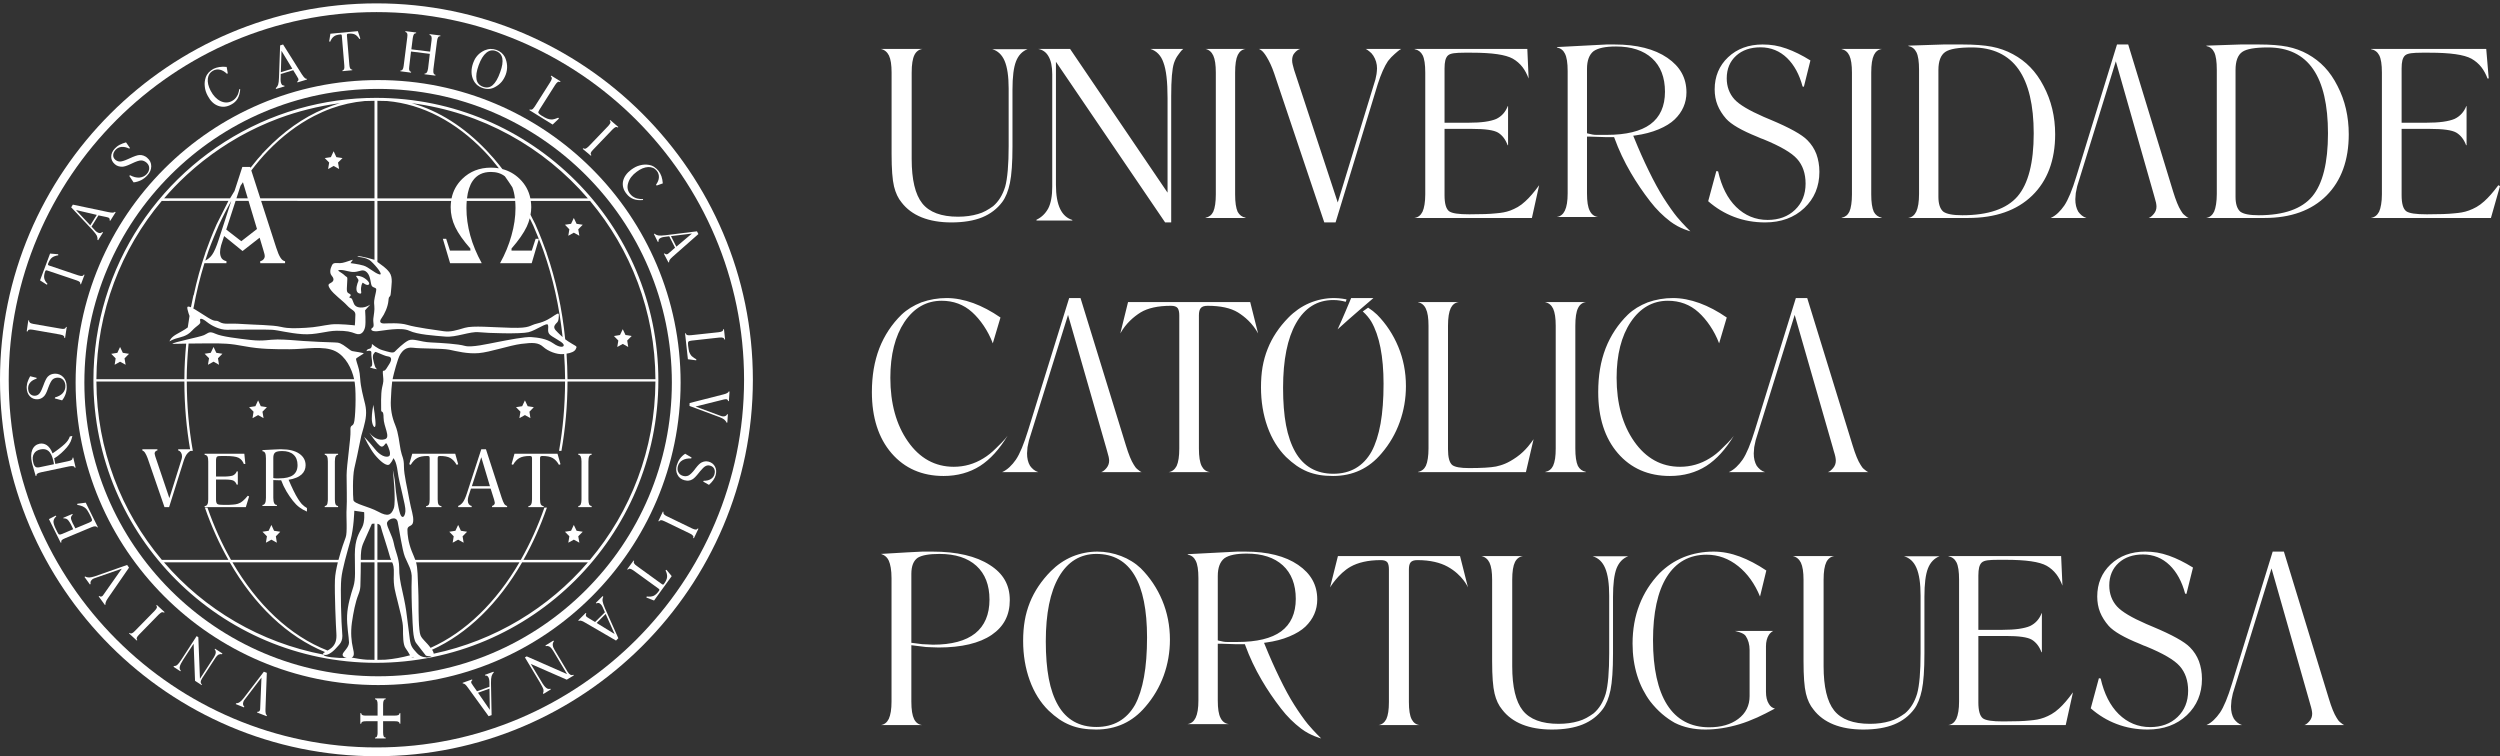 <?xml version="1.0" encoding="UTF-8"?>
<svg width="562px" height="170px" viewBox="0 0 562 170" version="1.1" xmlns="http://www.w3.org/2000/svg" xmlns:xlink="http://www.w3.org/1999/xlink">
    <rect x="0" y="0" width="562" height="170" fill="#333333" stroke="none"/>
    <!-- Generator: Sketch 61.2 (89653) - https://sketch.com -->
    <title>Group 17</title>
    <desc>Created with Sketch.</desc>
    <g id="Page-1" stroke="none" stroke-width="1" fill="none" fill-rule="evenodd">
        <g id="Group-17" transform="translate(-0.001, 0.758)" fill="#FFFFFF">
            <path d="M279.973,123.242 C284.944,123.242 288.935,124.25 291.828,126.235 C294.713,128.218 296.118,130.756 296.118,133.996 C296.118,136.354 295.222,138.401 293.465,140.101 C292.586,140.939 291.364,141.689 289.837,142.321 C288.313,142.965 286.562,143.419 284.657,143.678 L284.155,143.752 L284.354,144.227 C285.442,146.913 286.551,149.394 287.631,151.605 C288.785,153.99 289.906,156.057 290.971,157.728 C291.921,159.235 293.264,161.145 294.004,162.028 C295.524,163.825 297.001,165.242 297.001,165.242 C297.001,165.242 294.585,164.64 292.495,163.037 C290.87,161.799 289.333,160.305 287.965,158.511 C286.366,156.459 284.909,154.311 283.625,152.11 C282.131,149.564 280.896,146.937 279.942,144.314 L279.852,144.058 L277.777,144.058 L274.419,143.947 L273.758,143.947 L273.758,156.702 C273.758,158.55 273.959,159.832 274.377,160.62 C274.76,161.42 275.377,161.899 276.188,162.009 L276.188,162.028 L267.001,162.028 L267.001,162.009 C267.774,161.895 268.382,161.412 268.772,160.609 C269.199,159.727 269.404,158.448 269.404,156.685 L269.404,129.234 C269.404,127.354 269.199,126.055 268.781,125.272 C268.427,124.539 267.823,124.076 267.001,123.911 L267.001,123.82 L278.161,123.242 L279.973,123.242 Z M385.206,123.242 C387.137,123.242 389.123,123.615 391.105,124.356 C393.03,125.077 395.038,126.129 397.07,127.496 L395.652,133.342 C394.481,130.479 392.832,128.18 390.76,126.521 C388.63,124.808 386.241,123.937 383.662,123.937 C379.768,123.937 376.75,125.621 374.674,128.949 C372.635,132.226 371.599,137.009 371.599,143.173 C371.599,149.479 372.672,154.357 374.77,157.672 C376.906,161.035 380.076,162.737 384.227,162.737 C386.902,162.737 389.094,162.104 390.744,160.867 C392.453,159.597 393.311,157.861 393.311,155.718 L393.311,145.349 C393.311,144.758 393.238,144.183 393.087,143.642 C392.935,143.1 392.704,142.606 392.423,142.194 C392.18,141.851 391.719,141.58 390.964,141.336 C390.623,141.238 390.3,141.146 389.996,141.069 L398.638,141.069 C398.269,141.243 397.932,141.547 397.633,141.977 C397.207,142.667 396.991,143.523 396.991,144.537 L396.991,154.748 C396.991,155.89 397.207,156.799 397.633,157.464 C397.965,158.04 398.428,158.399 399.001,158.529 C397.537,159.319 396.212,159.987 395.047,160.519 C393.641,161.154 392.295,161.667 391.039,162.045 C388.39,162.839 385.81,163.242 383.367,163.242 C380.795,163.242 378.483,162.741 376.495,161.74 C375.529,161.2 374.559,160.527 373.633,159.733 C372.71,158.937 371.814,158 370.976,156.922 C370.363,156.102 369.808,155.204 369.324,154.256 C368.834,153.305 368.401,152.265 368.053,151.151 C367.351,148.904 367.001,146.474 367.001,143.925 C367.001,140.754 367.521,137.823 368.537,135.214 C369.043,133.893 369.683,132.627 370.433,131.448 C371.185,130.274 372.081,129.134 373.088,128.076 C373.873,127.317 374.709,126.629 375.584,126.04 C376.442,125.467 377.432,124.936 378.521,124.483 C380.602,123.659 382.859,123.242 385.206,123.242 Z M246.684,123.242 C248.499,123.242 250.299,123.581 252.044,124.248 C252.868,124.56 253.667,124.959 254.402,125.42 C255.152,125.881 255.831,126.405 256.435,126.979 C258.495,129.034 260.126,131.471 261.274,134.21 C262.421,136.952 263.001,139.917 263.001,143.041 C263.001,145.839 262.532,148.569 261.595,151.141 C260.656,153.715 259.269,156.07 257.456,158.153 C256.032,159.833 254.384,161.114 252.543,161.961 C250.698,162.809 248.64,163.242 246.42,163.242 C245.301,163.242 244.242,163.162 243.281,162.999 C242.325,162.846 241.411,162.586 240.554,162.237 C239.692,161.892 238.867,161.446 238.102,160.924 C237.325,160.39 236.522,159.737 235.708,158.959 C233.876,157.159 232.456,154.876 231.481,152.18 C230.501,149.472 230.001,146.497 230.001,143.31 C230.001,141.665 230.122,140.13 230.366,138.743 C230.599,137.365 230.988,135.997 231.515,134.677 C232.523,132.166 234.101,129.797 236.23,127.642 C236.913,126.96 237.656,126.333 238.45,125.786 C239.242,125.238 240.109,124.766 241.018,124.373 C242.849,123.623 244.76,123.242 246.684,123.242 Z M342.386,124.242 C341.589,124.351 340.964,124.813 340.57,125.587 C340.157,126.428 339.949,127.725 339.949,129.57 L339.949,149.003 C339.949,153.629 340.741,156.97 342.314,158.948 C343.899,160.951 346.61,161.959 350.369,161.959 C352.001,161.959 353.507,161.757 354.853,161.355 C355.451,161.185 356.048,160.944 356.619,160.636 C357.173,160.334 357.728,159.978 358.256,159.595 C359.49,158.546 360.396,157.073 360.96,155.208 C361.22,154.292 361.42,153.045 361.554,151.485 C361.682,149.921 361.748,148.113 361.748,146.113 L361.748,133.133 C361.748,130.44 361.444,128.348 360.828,126.924 C360.231,125.541 359.304,124.653 358.043,124.297 L366.001,124.297 C364.797,124.751 363.922,125.7 363.399,127.023 C362.876,128.394 362.605,130.494 362.605,133.426 L362.605,146.178 C362.605,149.792 362.412,152.556 362.039,154.379 C361.663,156.172 361.079,157.608 360.304,158.653 C359.176,160.172 357.667,161.327 355.823,162.086 C353.963,162.853 351.619,163.242 348.865,163.242 C346.312,163.242 344.07,162.861 342.18,162.101 C340.315,161.351 338.799,160.219 337.685,158.756 C336.908,157.829 336.329,156.626 335.983,155.16 C335.615,153.664 335.432,151.222 335.432,147.899 L335.432,129.57 C335.432,127.823 335.239,126.57 334.844,125.731 C334.458,124.935 333.841,124.419 333.001,124.242 L342.386,124.242 Z M482.252,123.242 C483.172,123.242 484.064,123.316 484.924,123.456 C485.76,123.595 486.665,123.841 487.618,124.173 C489.294,124.766 491.103,125.66 492.986,126.828 L491.512,132.752 L491.217,132.687 C490.503,129.996 489.339,127.847 487.753,126.303 C486.101,124.698 484.084,123.885 481.758,123.885 C479.5,123.885 477.662,124.519 476.279,125.777 C474.877,127.046 474.166,128.758 474.166,130.846 C474.166,132.706 474.755,134.304 475.909,135.578 C477.001,136.77 479.155,138.058 482.491,139.515 L483.981,140.145 C488.297,141.952 491.093,143.5 492.303,144.758 C493.179,145.633 493.86,146.677 494.319,147.87 C494.54,148.478 494.707,149.116 494.822,149.751 C494.935,150.403 495.001,151.122 495.001,151.883 C495.001,155.153 493.853,157.892 491.602,160.022 C489.334,162.159 486.368,163.242 482.8,163.242 C480.341,163.242 477.988,162.83 475.813,161.993 C473.711,161.204 471.758,160.013 470.001,158.476 L471.833,151.7 L472.23,151.776 C473.006,155.19 474.367,157.874 476.279,159.762 C478.256,161.705 480.642,162.693 483.365,162.693 C485.88,162.693 487.953,161.923 489.518,160.421 C491.093,158.908 491.893,156.922 491.893,154.528 C491.893,152.258 491.252,150.387 489.991,148.971 C488.755,147.577 486.261,146.128 482.392,144.538 C482.124,144.46 481.676,144.277 480.999,143.967 C477.514,142.563 475.174,141.213 474.026,139.934 C473.185,138.966 472.529,137.936 472.095,136.862 C471.671,135.791 471.458,134.61 471.458,133.338 C471.458,130.441 472.472,128.01 474.471,126.116 C476.485,124.212 479.106,123.242 482.252,123.242 Z M412.38,124.242 C411.586,124.351 410.963,124.813 410.571,125.587 C410.158,126.428 409.946,127.725 409.946,129.57 L409.946,149.003 C409.946,153.629 410.738,156.97 412.309,158.948 C413.895,160.951 416.608,161.959 420.366,161.959 C422.007,161.959 423.511,161.757 424.854,161.355 C425.448,161.185 426.052,160.944 426.62,160.636 C427.178,160.334 427.727,159.978 428.255,159.595 C429.493,158.546 430.401,157.073 430.963,155.208 C431.221,154.292 431.421,153.045 431.555,151.485 C431.683,149.921 431.746,148.113 431.746,146.113 L431.746,133.133 C431.746,130.44 431.444,128.348 430.828,126.924 C430.238,125.541 429.3,124.653 428.042,124.297 L436.001,124.297 C434.795,124.751 433.921,125.7 433.404,127.023 C432.868,128.394 432.61,130.494 432.61,133.426 L432.61,146.178 C432.61,149.792 432.417,152.556 432.035,154.379 C431.655,156.172 431.084,157.608 430.305,158.653 C429.172,160.172 427.671,161.327 425.824,162.086 C423.964,162.853 421.623,163.242 418.86,163.242 C416.311,163.242 414.06,162.861 412.174,162.101 C410.313,161.351 408.791,160.219 407.68,158.756 C406.903,157.829 406.33,156.626 405.977,155.16 C405.612,153.664 405.434,151.222 405.434,147.899 L405.434,129.57 C405.434,127.823 405.232,126.57 404.84,125.731 C404.455,124.935 403.837,124.419 403.001,124.242 L412.38,124.242 Z M246.476,123.764 C242.849,123.764 240.004,125.505 238.029,128.944 C236.073,132.323 235.095,137.19 235.095,143.417 C235.095,146.639 235.325,149.463 235.769,151.798 C236.214,154.152 236.921,156.17 237.859,157.794 C239.725,161.035 242.626,162.666 246.476,162.666 C250.346,162.666 253.265,160.99 255.152,157.692 C256.032,156.057 256.716,153.955 257.168,151.439 C257.626,148.948 257.857,145.95 257.857,142.528 C257.857,136.404 256.913,131.71 255.048,128.575 C253.156,125.383 250.272,123.764 246.476,123.764 Z M209.618,123.242 C215.081,123.242 219.422,124.252 222.508,126.252 C225.529,128.156 227.001,130.734 227.001,134.14 C227.001,137.534 225.667,140.092 222.939,141.959 C220.191,143.835 216.174,144.797 210.989,144.797 C210.697,144.797 210.172,144.778 209.425,144.745 C208.663,144.706 208.238,144.689 208.149,144.689 L204.873,144.288 L204.873,156.955 C204.873,158.768 205.078,160.059 205.489,160.9 C205.884,161.695 206.503,162.147 207.326,162.242 L198.001,162.242 C198.794,162.134 199.394,161.67 199.802,160.846 C199.995,160.425 200.148,159.881 200.258,159.217 C200.366,158.562 200.416,157.797 200.416,156.93 L200.416,129.238 C200.416,127.36 200.157,126.098 199.802,125.285 C199.222,123.986 198.001,123.765 198.001,123.765 L204.031,123.409 L207.367,123.242 L209.618,123.242 Z M513.419,123.242 L523.521,156.278 C524.128,158.293 524.705,159.703 525.275,160.6 C525.535,161.06 525.758,161.36 526.098,161.627 C526.357,161.835 526.719,162.148 527.001,162.242 L527.001,162.242 L518.024,162.242 C518.477,162.093 518.87,161.701 519.192,161.32 C519.59,160.845 519.78,160.294 519.78,159.677 C519.78,159.469 519.742,159.186 519.672,158.81 C519.606,158.458 519.484,158.048 519.331,157.532 L519.331,157.532 L519.14,156.847 L510.639,127.024 L501.947,155.113 L501.633,156.658 L501.531,158.031 C501.52,159.143 501.748,160.068 502.19,160.835 C502.651,161.474 503.256,162.016 504.025,162.242 L504.025,162.242 L496.001,162.242 C497.192,161.71 498.217,160.649 499.052,159.445 C499.91,158.179 500.832,155.973 501.765,152.885 L501.765,152.885 L510.9,123.242 L513.419,123.242 Z M328.215,124.242 L330.001,131.291 C330.001,131.291 328.841,128.501 325.405,126.62 C323.776,125.726 321.532,125.155 318.634,125.155 C317.888,125.155 317.394,125.322 317.117,125.656 C316.85,125.976 316.721,126.492 316.721,127.228 L316.721,157.035 C316.721,158.842 316.921,160.115 317.339,160.934 C317.738,161.709 318.344,162.152 319.15,162.242 L309.871,162.242 C310.634,162.141 311.228,161.691 311.647,160.899 C312.043,160.036 312.229,158.778 312.229,157.035 L312.229,127.228 C312.229,126.521 312.118,126.005 311.886,125.662 C311.602,125.311 311.124,125.155 310.393,125.155 C307.501,125.155 305.254,125.713 303.611,126.635 C300.85,128.194 299.001,131.295 299.001,131.295 L300.768,124.242 L328.215,124.242 Z M463.343,124.242 L463.64,130.891 C463.264,129.902 462.806,129.039 462.273,128.341 C461.673,127.556 460.939,126.913 460.085,126.425 C458.455,125.522 455.439,125.085 450.832,125.085 L449.213,125.085 C448.197,125.085 447.404,125.121 446.848,125.195 C446.218,125.277 445.782,125.444 445.506,125.694 C445.232,125.94 445.028,126.322 444.906,126.821 C444.798,127.275 444.736,127.888 444.736,128.646 L444.736,140.83 L450.152,140.83 C451.577,140.83 452.815,140.756 453.837,140.613 C454.885,140.457 455.742,140.25 456.372,139.967 C457.58,139.381 458.451,138.412 458.968,137.076 L459.015,137.076 L459.015,145.863 L458.922,145.863 C458.451,144.591 457.728,143.646 456.759,143.047 C455.797,142.482 453.886,142.208 450.907,142.208 L444.736,142.208 L444.736,157.107 C444.736,158.989 445.064,160.173 445.745,160.718 C446.415,161.203 447.857,161.42 450.305,161.42 C453.046,161.42 454.996,161.348 456.268,161.21 C456.909,161.153 457.486,161.082 457.988,160.99 C458.48,160.896 459.012,160.751 459.543,160.555 C460.081,160.351 460.636,160.096 461.185,159.777 C461.757,159.45 462.326,159.024 462.892,158.501 C463.836,157.651 464.885,156.428 466.001,154.877 L464.374,162.242 L438.001,162.242 L438.001,162.231 C438.78,162.117 439.379,161.645 439.784,160.836 C439.977,160.403 440.131,159.867 440.238,159.209 C440.346,158.563 440.401,157.801 440.401,156.944 L440.401,129.56 C440.401,127.706 440.207,126.425 439.809,125.645 C439.433,124.91 438.826,124.449 438.001,124.284 L438.001,124.242 L463.343,124.242 Z M211.202,123.765 C208.905,123.765 207.32,124.034 206.342,124.601 C205.355,125.263 204.873,126.49 204.873,128.26 L204.873,143.742 L207.316,144.052 C207.579,144.052 207.998,144.075 208.611,144.11 C209.248,144.145 209.618,144.169 209.726,144.169 C213.9,144.169 217.091,143.315 219.214,141.63 C221.354,139.923 222.438,137.365 222.438,134.03 C222.438,130.777 221.452,128.227 219.495,126.442 C217.549,124.666 214.762,123.765 211.202,123.765 Z M280.284,123.69 C277.925,123.69 276.276,124.03 275.262,124.729 C274.263,125.51 273.758,126.849 273.758,128.733 L273.758,143.201 L274.053,143.275 C274.428,143.367 274.741,143.439 274.991,143.483 C275.256,143.54 275.553,143.56 275.89,143.56 L278.167,143.56 C282.53,143.56 285.845,142.759 287.994,141.18 C290.177,139.578 291.293,137.111 291.293,133.865 C291.293,130.634 290.304,128.1 288.377,126.333 C286.459,124.581 283.737,123.69 280.284,123.69 Z M299.939,66.242 C301.313,66.242 302.71,66.547 302.71,66.547 L302.71,66.547 L302.525,67.086 C301.65,66.852 300.755,66.689 299.732,66.689 C296.131,66.689 293.306,68.44 291.346,71.904 C289.421,75.286 288.436,80.165 288.436,86.413 C288.436,89.648 288.658,92.479 289.099,94.816 C289.555,97.185 290.245,99.2 291.179,100.844 C293.025,104.092 295.913,105.743 299.732,105.743 C303.575,105.743 306.479,104.06 308.341,100.728 C309.219,99.093 309.897,96.976 310.353,94.465 C310.799,91.973 311.024,88.966 311.024,85.526 C311.024,79.393 310.089,74.675 308.262,71.524 C307.85,70.842 307.196,70.012 306.352,69.251 L306.352,69.251 L307.549,68.402 C307.565,68.416 307.565,68.405 307.565,68.405 C308.29,68.873 308.968,69.401 309.566,69.977 C311.602,72.028 313.204,74.47 314.34,77.208 C315.48,79.949 316.055,82.91 316.055,86.04 C316.055,88.846 315.586,91.563 314.653,94.144 C313.734,96.719 312.362,99.073 310.575,101.158 C309.162,102.843 307.543,104.121 305.722,104.964 C303.907,105.812 301.866,106.242 299.682,106.242 C298.577,106.242 297.528,106.166 296.574,106.006 C295.647,105.841 294.742,105.592 293.886,105.248 C293.025,104.888 292.227,104.45 291.473,103.933 C290.701,103.397 289.905,102.743 289.095,101.964 C287.305,100.17 285.89,97.888 284.927,95.182 C283.961,92.487 283.471,89.483 283.471,86.308 C283.471,84.669 283.584,83.132 283.821,81.747 C284.064,80.365 284.44,78.987 284.966,77.677 C285.951,75.163 287.523,72.793 289.629,70.648 C290.3,69.955 291.032,69.338 291.817,68.786 C292.598,68.237 293.45,67.768 294.359,67.376 C296.155,66.615 298.032,66.242 299.939,66.242 Z M376.084,66.242 C377.967,66.242 379.984,66.626 382.061,67.38 C384.067,68.117 386.124,69.2 388.174,70.618 L388.174,70.618 L386.458,76.426 C385.392,73.58 383.629,71.054 381.797,69.414 C379.914,67.712 377.608,66.852 374.94,66.852 C371.528,66.852 368.707,68.461 366.584,71.642 C364.483,74.782 363.415,78.994 363.415,84.168 C363.415,89.921 364.749,94.746 367.358,98.474 C370.009,102.268 373.477,104.175 377.677,104.175 C380.066,104.175 382.303,103.539 384.326,102.28 C385.313,101.694 386.26,100.931 387.14,100.022 C387.958,99.2 388.949,98.337 389.765,97.212 C387.938,100.242 385.863,102.514 383.585,103.986 C381.239,105.475 378.488,106.242 375.386,106.242 C370.541,106.242 366.615,104.52 363.691,101.125 C360.757,97.731 359.281,93.102 359.281,87.392 C359.281,85.578 359.41,83.836 359.681,82.214 C359.949,80.585 360.376,79.02 360.945,77.537 C362.074,74.653 363.759,72.105 365.945,69.977 C366.556,69.388 367.255,68.862 367.977,68.413 C368.703,67.964 369.525,67.565 370.407,67.212 C372.228,66.567 374.137,66.242 376.084,66.242 Z M212.813,66.242 C214.707,66.242 216.712,66.626 218.801,67.38 C220.8,68.117 222.851,69.2 224.909,70.618 L224.909,70.618 L223.182,76.426 C222.118,73.58 220.351,71.054 218.53,69.414 C216.643,67.712 214.343,66.852 211.681,66.852 C208.267,66.852 205.445,68.461 203.31,71.642 C201.224,74.782 200.15,78.994 200.15,84.168 C200.15,89.921 201.48,94.746 204.097,98.474 C206.733,102.268 210.21,104.175 214.413,104.175 C216.802,104.175 219.032,103.539 221.061,102.28 C222.04,101.694 222.986,100.931 223.886,100.022 C224.689,99.2 225.685,98.337 226.491,97.212 C224.669,100.242 222.6,102.514 220.32,103.986 C217.97,105.475 215.213,106.242 212.121,106.242 C207.273,106.242 203.345,104.52 200.418,101.125 C197.488,97.731 196.001,93.102 196.001,87.392 C196.001,85.578 196.141,83.836 196.409,82.214 C196.688,80.585 197.104,79.02 197.673,77.537 C198.801,74.653 200.485,72.105 202.667,69.977 C203.287,69.388 203.988,68.862 204.71,68.413 C205.434,67.964 206.249,67.565 207.13,67.212 C208.957,66.567 210.87,66.242 212.813,66.242 Z M281.046,67.14 L282.819,74.195 C281.57,71.911 279.81,70.419 278.276,69.467 C276.671,68.487 274.387,67.984 271.481,67.984 C270.716,67.984 270.21,68.154 269.931,68.505 C269.655,68.826 269.517,69.364 269.517,70.114 L269.517,70.114 L269.517,100.068 C269.517,101.905 269.722,103.192 270.145,104.027 C270.542,104.801 271.156,105.259 271.959,105.366 L271.959,105.366 L271.959,105.372 L262.729,105.372 C263.492,105.259 264.087,104.79 264.51,103.996 C264.907,103.12 265.103,101.845 265.103,100.068 L265.103,100.068 L265.103,70.114 C265.103,69.394 264.983,68.869 264.746,68.511 C264.46,68.148 263.956,67.984 263.222,67.984 C260.312,67.984 258.021,68.494 256.397,69.482 C254.858,70.441 253.105,71.943 251.847,74.195 L251.847,74.195 L253.589,67.14 L281.046,67.14 Z M242.899,66.242 L253.109,99.387 C253.724,101.408 254.308,102.83 254.884,103.724 C255.159,104.188 255.383,104.487 255.723,104.753 C255.983,104.964 256.351,105.283 256.632,105.372 L256.632,105.372 L247.557,105.372 C248.019,105.23 248.431,104.827 248.748,104.445 C249.131,103.974 249.336,103.419 249.336,102.806 C249.336,102.592 249.305,102.313 249.225,101.929 C249.151,101.574 249.037,101.158 248.878,100.65 L248.878,100.65 L248.686,99.959 L240.094,70.031 L231.317,98.215 L230.984,99.765 L230.882,101.145 C230.877,102.268 231.099,103.192 231.553,103.957 C232.006,104.594 232.636,105.148 233.401,105.372 L233.401,105.372 L225.284,105.372 C226.491,104.842 227.535,103.778 228.375,102.568 C229.249,101.293 230.164,99.076 231.121,95.984 L231.121,95.984 L240.351,66.242 L242.899,66.242 Z M356.502,67.14 L356.502,67.153 C355.726,67.256 355.12,67.722 354.745,68.499 C354.329,69.338 354.135,70.648 354.135,72.486 L354.135,72.486 L354.135,100.041 C354.135,101.838 354.323,103.12 354.708,103.974 C355.109,104.72 355.709,105.154 356.502,105.311 L356.502,105.311 L356.502,105.372 L347.382,105.372 L347.382,105.331 C348.195,105.163 348.783,104.692 349.139,103.951 C349.331,103.539 349.481,102.983 349.59,102.313 C349.682,101.653 349.727,100.896 349.727,100.041 L349.727,100.041 L349.727,72.486 C349.727,70.74 349.533,69.482 349.154,68.647 C348.783,67.847 348.184,67.354 347.382,67.177 L347.382,67.177 L347.382,67.14 L356.502,67.14 Z M327.905,67.14 L327.905,67.153 C327.114,67.256 326.516,67.722 326.13,68.499 C325.729,69.338 325.511,70.648 325.511,72.486 L325.511,72.486 L325.511,100.209 C325.511,102.063 325.821,103.229 326.468,103.785 C327.092,104.247 328.33,104.467 330.257,104.467 C333.006,104.467 335.037,104.352 336.297,104.114 C337.647,103.802 338.872,103.441 340.947,101.988 C343.028,100.543 344.382,98.502 344.749,97.977 L344.749,97.977 L343.028,105.372 L318.765,105.372 L318.765,105.331 C319.593,105.163 320.182,104.692 320.539,103.951 C320.731,103.539 320.879,102.983 320.975,102.313 C321.077,101.653 321.13,100.896 321.13,100.041 L321.13,100.041 L321.13,72.486 C321.13,70.735 320.94,69.467 320.539,68.647 C320.182,67.847 319.578,67.354 318.765,67.177 L318.765,67.177 L318.765,67.14 L327.905,67.14 Z M406.262,66.242 L416.474,99.387 C417.092,101.408 417.674,102.83 418.251,103.724 C418.517,104.188 418.739,104.487 419.092,104.753 C419.347,104.964 419.716,105.283 420.001,105.372 L420.001,105.372 L410.92,105.372 C411.385,105.23 411.775,104.827 412.1,104.445 C412.499,103.974 412.692,103.419 412.692,102.806 C412.692,102.592 412.664,102.313 412.592,101.929 C412.52,101.574 412.4,101.158 412.237,100.65 L412.237,100.65 L412.049,99.959 L403.448,70.031 L394.674,98.215 L394.347,99.765 L394.244,101.145 C394.236,102.268 394.467,103.192 394.913,103.957 C395.378,104.594 395.988,105.148 396.771,105.372 L396.771,105.372 L388.649,105.372 C389.852,104.842 390.894,103.778 391.738,102.568 C392.607,101.293 393.536,99.076 394.486,95.984 L394.486,95.984 L403.709,66.242 L406.262,66.242 Z M308.752,66.242 C308.752,66.242 303.272,70.901 300.693,73.282 C301.916,70.637 302.958,68.099 303.743,66.242 L303.743,66.242 Z M362.97,9.242 C367.939,9.242 371.933,10.255 374.825,12.241 C377.708,14.219 379.116,16.757 379.116,20.003 C379.116,22.353 378.219,24.405 376.459,26.096 C375.576,26.939 374.364,27.689 372.84,28.323 C371.309,28.964 369.563,29.417 367.655,29.684 L367.152,29.752 L367.346,30.227 C368.437,32.915 369.545,35.398 370.633,37.613 C371.789,39.991 372.911,42.053 373.97,43.729 C374.922,45.235 376.263,47.147 377.003,48.028 C378.519,49.831 380.001,51.242 380.001,51.242 C380.001,51.242 377.587,50.645 375.49,49.035 C373.873,47.805 372.334,46.302 370.963,44.515 C369.366,42.46 367.906,40.308 366.622,38.111 C365.13,35.56 363.888,32.937 362.945,30.318 L362.85,30.062 L360.78,30.062 L357.414,29.953 L356.758,29.953 L356.758,42.706 C356.758,44.554 356.96,45.834 357.379,46.622 C357.76,47.418 358.381,47.901 359.185,48.015 L359.185,48.028 L350.001,48.028 L350.001,48.011 C350.781,47.897 351.389,47.414 351.775,46.608 C352.2,45.729 352.411,44.449 352.411,42.686 L352.411,15.234 C352.411,13.355 352.2,12.064 351.786,11.276 C351.433,10.542 350.83,10.082 350.001,9.911 L350.001,9.822 L361.163,9.242 L362.97,9.242 Z M396.248,9.242 C397.166,9.242 398.068,9.314 398.924,9.454 C399.764,9.591 400.665,9.835 401.614,10.169 C403.287,10.764 405.103,11.656 406.984,12.828 L405.511,18.75 L405.219,18.684 C404.505,15.99 403.332,13.847 401.749,12.301 C400.101,10.698 398.084,9.879 395.762,9.879 C393.501,9.879 391.66,10.513 390.274,11.775 C388.877,13.046 388.17,14.749 388.17,16.844 C388.17,18.71 388.758,20.302 389.909,21.577 C391.004,22.768 393.155,24.054 396.483,25.511 L397.979,26.141 C402.297,27.948 405.097,29.502 406.301,30.756 C407.177,31.633 407.868,32.679 408.323,33.865 C408.54,34.476 408.711,35.114 408.818,35.749 C408.94,36.403 409.001,37.122 409.001,37.881 C409.001,41.153 407.857,43.894 405.6,46.018 C403.332,48.158 400.374,49.242 396.8,49.242 C394.336,49.242 391.99,48.828 389.817,47.995 C387.713,47.193 385.762,46.018 384.001,44.474 L385.835,37.696 L386.232,37.766 C386.997,41.182 388.361,43.872 390.274,45.752 C392.261,47.701 394.644,48.682 397.367,48.682 C399.886,48.682 401.95,47.923 403.518,46.416 C405.097,44.905 405.897,42.926 405.897,40.528 C405.897,38.252 405.257,36.387 403.99,34.97 C402.749,33.575 400.261,32.123 396.39,30.536 C396.113,30.458 395.678,30.281 394.997,29.971 C391.516,28.567 389.174,27.209 388.028,25.929 C387.186,24.966 386.532,23.936 386.101,22.859 C385.671,21.789 385.458,20.605 385.458,19.332 C385.458,16.435 386.469,14.008 388.472,12.113 C390.485,10.204 393.108,9.242 396.248,9.242 Z M292.302,10.242 C291.787,10.391 291.373,10.732 291.071,11.093 C290.677,11.486 290.47,12.066 290.47,12.807 C290.47,13.105 290.513,13.413 290.592,13.739 L290.907,14.935 L300.727,44.761 L309.197,17.098 L309.443,15.906 C309.469,15.666 309.486,15.474 309.512,15.298 C309.538,15.093 309.555,14.87 309.555,14.612 C309.555,13.595 309.281,12.639 308.721,11.756 C308.469,11.359 308.161,11.031 307.82,10.784 C307.566,10.594 307.288,10.349 306.992,10.242 L315.001,10.242 C314.484,10.502 313.993,10.977 313.53,11.371 C313.003,11.815 312.501,12.355 312.019,12.965 C311.228,14.142 310.456,15.876 309.719,18.15 L300.238,49.242 L297.699,49.242 L286.439,15.749 C285.922,14.218 285.334,13 284.767,12.073 C283.855,10.544 283.314,10.404 283.001,10.242 L292.302,10.242 Z M207.383,10.242 C206.58,10.353 205.965,10.815 205.573,11.585 C205.156,12.426 204.947,13.731 204.947,15.573 L204.947,35.001 C204.947,39.626 205.744,42.971 207.314,44.943 C208.9,46.955 211.609,47.958 215.373,47.958 C216.999,47.958 218.51,47.753 219.853,47.351 C220.452,47.187 221.051,46.948 221.616,46.634 C222.178,46.33 222.725,45.98 223.254,45.595 C224.49,44.539 225.395,43.07 225.966,41.207 C226.224,40.288 226.415,39.046 226.55,37.488 C226.684,35.92 226.747,34.118 226.747,32.107 L226.747,19.134 C226.747,16.436 226.443,14.348 225.835,12.922 C225.238,11.539 224.301,10.657 223.048,10.299 L231.001,10.299 C229.793,10.754 228.92,11.7 228.406,13.028 C227.869,14.396 227.607,16.495 227.607,19.425 L227.607,32.174 C227.607,35.795 227.409,38.554 227.032,40.376 C226.658,42.173 226.081,43.608 225.306,44.653 C224.177,46.164 222.666,47.325 220.826,48.087 C218.97,48.849 216.619,49.242 213.865,49.242 C211.314,49.242 209.065,48.857 207.181,48.098 C205.312,47.346 203.802,46.218 202.681,44.757 C201.902,43.828 201.34,42.628 200.978,41.163 C200.615,39.667 200.43,37.221 200.43,33.899 L200.43,15.573 C200.43,13.826 200.24,12.57 199.842,11.729 C199.456,10.937 198.837,10.419 198.001,10.242 L207.383,10.242 Z M240.557,10.242 L262.467,42.549 L262.467,21.306 C262.467,17.54 262.159,14.913 261.527,13.262 C261.02,11.775 260.031,10.689 258.609,10.242 L266.001,10.242 C265.56,10.568 265.165,11.161 264.836,11.608 C264.458,12.109 264.149,12.716 263.913,13.41 C263.487,14.725 263.287,17.162 263.287,20.87 L263.287,49.242 L261.922,49.242 L237.376,13.126 L237.376,40.79 C237.376,43.097 237.696,44.93 238.341,46.251 C238.959,47.513 239.871,48.331 241.058,48.687 L241.058,48.812 L233.001,48.812 L233.001,48.638 C234.112,48.118 234.997,47.271 235.637,46.114 C235.944,45.521 236.173,44.802 236.321,43.978 C236.474,43.153 236.546,42.229 236.546,41.226 L236.546,15.966 C236.546,14.194 236.259,12.817 235.683,11.876 C235.205,11.025 234.432,10.43 233.394,10.242 L240.557,10.242 Z M441.138,9.242 C443.836,9.242 446.07,9.414 447.771,9.741 C449.466,10.071 451.055,10.636 452.506,11.424 C453.967,12.21 455.278,13.189 456.4,14.346 C457.531,15.502 458.547,16.925 459.406,18.592 C461.125,21.816 462.001,25.466 462.001,29.436 C462.001,35.251 460.259,39.886 456.83,43.215 C453.39,46.55 448.564,48.242 442.467,48.242 L429.001,48.242 L429.001,48.233 C429.779,48.108 430.387,47.62 430.78,46.807 C430.978,46.387 431.128,45.847 431.243,45.16 C431.348,44.495 431.403,43.719 431.403,42.847 L431.403,14.968 C431.403,13.077 431.21,11.771 430.808,10.979 C430.434,10.227 429.828,9.756 429.001,9.589 L429.001,9.502 L436.912,9.242 L441.138,9.242 Z M507.769,9.242 C510.388,9.242 512.547,9.414 514.203,9.741 C515.84,10.071 517.395,10.636 518.803,11.424 C520.211,12.21 521.486,13.189 522.578,14.346 C523.675,15.502 524.651,16.925 525.487,18.592 C527.163,21.816 528.001,25.466 528.001,29.436 C528.001,35.251 526.318,39.886 522.99,43.215 C519.648,46.55 514.969,48.242 509.064,48.242 L496.001,48.242 L496.001,48.233 C496.744,48.108 497.347,47.62 497.737,46.807 C497.916,46.387 498.066,45.847 498.173,45.16 C498.274,44.495 498.338,43.719 498.338,42.847 L498.338,14.968 C498.338,13.077 498.147,11.771 497.754,10.979 C497.396,10.227 496.804,9.756 496.001,9.589 L496.001,9.502 L503.664,9.242 L507.769,9.242 Z M478.422,9.242 L488.511,42.275 C489.129,44.287 489.706,45.705 490.269,46.596 C490.535,47.058 490.749,47.353 491.1,47.618 C491.352,47.831 491.716,48.148 492.001,48.242 L492.001,48.242 L483.029,48.242 C483.479,48.093 483.873,47.699 484.189,47.31 C484.588,46.846 484.776,46.292 484.776,45.679 C484.776,45.467 484.747,45.187 484.675,44.81 C484.602,44.455 484.483,44.04 484.33,43.529 L484.33,43.529 L484.138,42.844 L475.638,13.02 L466.952,41.107 L466.636,42.65 L466.534,44.024 C466.528,45.14 466.751,46.064 467.197,46.832 C467.655,47.463 468.26,48.012 469.031,48.242 L469.031,48.242 L461.001,48.242 C462.199,47.706 463.224,46.646 464.057,45.443 C464.913,44.171 465.832,41.969 466.773,38.881 L466.773,38.881 L475.903,9.242 L478.422,9.242 Z M280.001,10.242 C279.228,10.356 278.638,10.824 278.255,11.593 C277.854,12.428 277.656,13.726 277.656,15.562 L277.656,42.944 C277.656,44.727 277.845,46.002 278.224,46.851 C278.62,47.583 279.207,48.025 280.001,48.181 L280.001,48.242 L271.001,48.242 L271.001,48.203 C271.805,48.031 272.393,47.572 272.743,46.832 C272.934,46.408 273.078,45.852 273.174,45.193 C273.267,44.543 273.317,43.787 273.317,42.944 L273.317,15.562 C273.317,13.824 273.132,12.57 272.748,11.738 C272.388,10.951 271.798,10.422 271.001,10.242 L280.001,10.242 Z M423.001,10.242 L423.001,10.26 C422.235,10.37 421.636,10.831 421.265,11.6 C420.86,12.435 420.655,13.733 420.655,15.568 L420.655,42.945 C420.655,44.72 420.847,45.988 421.229,46.851 C421.62,47.583 422.219,48.025 423.001,48.181 L423.001,48.242 L414.001,48.242 L414.001,48.203 C414.809,48.031 415.383,47.572 415.742,46.832 C415.933,46.408 416.077,45.876 416.17,45.193 C416.268,44.544 416.318,43.788 416.318,42.945 L416.318,15.568 C416.318,13.83 416.129,12.577 415.749,11.745 C415.376,10.958 414.805,10.466 414.001,10.292 L414.001,10.242 L423.001,10.242 Z M558.907,10.242 L559.465,16.868 L559.205,16.899 C558.826,15.906 558.36,15.047 557.813,14.342 C557.203,13.562 556.451,12.924 555.572,12.43 C553.917,11.529 550.817,11.088 546.113,11.088 L544.46,11.088 C543.424,11.088 542.614,11.129 542.043,11.206 C541.401,11.286 540.95,11.452 540.661,11.701 C540.388,11.951 540.183,12.32 540.052,12.83 C539.94,13.281 539.884,13.894 539.884,14.654 L539.884,26.83 L545.413,26.83 C546.884,26.83 548.149,26.761 549.19,26.616 C550.259,26.469 551.131,26.25 551.778,25.975 C553.014,25.391 553.902,24.415 554.428,23.082 L554.486,23.082 L554.486,31.876 L554.376,31.876 C553.902,30.595 553.167,29.649 552.174,29.051 C551.189,28.488 549.231,28.216 546.197,28.216 L539.884,28.216 L539.884,43.11 C539.884,44.99 540.216,46.174 540.913,46.719 C541.603,47.205 543.075,47.42 545.576,47.42 C548.379,47.42 550.373,47.348 551.672,47.205 C552.325,47.155 552.92,47.078 553.432,46.987 C553.939,46.904 554.479,46.752 555.022,46.555 C555.565,46.359 556.134,46.098 556.705,45.783 C557.285,45.454 557.867,45.026 558.448,44.501 C559.409,43.65 560.478,42.433 561.624,40.88 L562.001,41.073 L559.961,48.242 L533.001,48.242 L533.001,48.233 C533.788,48.11 534.411,47.631 534.822,46.836 C535.014,46.414 535.169,45.889 535.275,45.217 C535.389,44.564 535.453,43.8 535.453,42.945 L535.453,15.568 C535.453,13.715 535.251,12.43 534.84,11.65 C534.456,10.919 533.844,10.457 533.001,10.292 L533.001,10.242 L558.907,10.242 Z M343.343,10.242 L343.635,16.899 C343.263,15.906 342.807,15.047 342.272,14.342 C341.674,13.562 340.935,12.924 340.077,12.43 C338.458,11.529 335.438,11.088 330.834,11.088 L329.211,11.088 C328.202,11.088 327.403,11.129 326.844,11.206 C326.22,11.286 325.778,11.452 325.503,11.707 C325.231,11.951 325.027,12.338 324.904,12.83 C324.793,13.281 324.733,13.894 324.733,14.654 L324.733,26.83 L330.151,26.83 C331.573,26.83 332.81,26.761 333.836,26.616 C334.885,26.469 335.732,26.25 336.37,25.975 C337.577,25.391 338.445,24.415 338.954,23.082 L339.013,23.082 L339.013,31.876 L338.911,31.876 C338.445,30.595 337.723,29.649 336.759,29.051 C335.794,28.488 333.879,28.216 330.903,28.216 L324.733,28.216 L324.733,43.11 C324.733,44.99 325.063,46.174 325.744,46.719 C326.41,47.205 327.855,47.42 330.306,47.42 C333.045,47.42 334.993,47.348 336.263,47.205 C336.909,47.155 337.484,47.078 337.982,46.987 C338.478,46.904 339.002,46.752 339.544,46.561 C340.075,46.359 340.622,46.093 341.186,45.783 C341.754,45.454 342.327,45.026 342.887,44.501 C343.831,43.65 344.88,42.433 346.001,40.88 L344.373,48.242 L318.001,48.242 L318.001,48.233 C318.778,48.117 319.382,47.647 319.784,46.836 C319.979,46.408 320.128,45.867 320.234,45.214 C320.338,44.564 320.399,43.8 320.399,42.945 L320.399,15.568 C320.399,13.715 320.203,12.43 319.807,11.65 C319.429,10.919 318.827,10.457 318.001,10.292 L318.001,10.242 L343.343,10.242 Z M443.282,9.907 C440.253,9.907 438.289,10.241 437.296,10.923 C436.277,11.624 435.755,12.989 435.755,14.99 L435.755,43.505 C435.755,45.063 436.117,46.174 436.835,46.804 C437.575,47.353 438.975,47.629 441.138,47.629 C446.94,47.629 451.107,46.202 453.535,43.398 C455.951,40.59 457.18,35.832 457.18,29.231 C457.18,22.872 456.026,18.015 453.76,14.807 C451.466,11.557 447.936,9.907 443.282,9.907 Z M509.851,9.907 C506.909,9.907 505.007,10.241 504.049,10.923 C503.049,11.624 502.549,12.989 502.549,14.99 L502.549,43.505 C502.549,45.063 502.904,46.174 503.599,46.804 C504.312,47.353 505.673,47.629 507.769,47.629 C513.394,47.629 517.445,46.202 519.794,43.398 C522.139,40.59 523.331,35.832 523.331,29.231 C523.331,22.872 522.216,18.015 520.004,14.807 C517.785,11.557 514.368,9.907 509.851,9.907 Z M363.285,9.693 C360.921,9.693 359.277,10.036 358.26,10.73 C357.258,11.508 356.758,12.85 356.758,14.731 L356.758,29.201 L357.057,29.277 C357.423,29.369 357.74,29.439 357.989,29.483 C358.249,29.54 358.559,29.562 358.897,29.562 L361.174,29.562 C365.54,29.562 368.84,28.761 370.994,27.181 C373.179,25.578 374.287,23.114 374.287,19.868 C374.287,16.636 373.309,14.103 371.373,12.338 C369.452,10.585 366.732,9.693 363.285,9.693 Z" id="Combined-Shape"></path>
            <path d="M59.001,100.678 C59.28,100.705 59.484,100.848 59.601,101.073 C59.721,101.303 59.785,101.715 59.785,102.294 L59.785,111.148 C59.785,111.695 59.721,112.094 59.592,112.354 C59.46,112.621 59.26,112.752 59.001,112.752 L59.001,112.995 L62.244,112.995 L62.244,112.752 C61.96,112.752 61.761,112.621 61.638,112.354 C61.519,112.113 61.44,111.727 61.44,111.159 L61.44,107.166 L61.537,107.166 L62.623,107.202 L63.205,107.202 C63.519,108.063 63.925,108.909 64.418,109.743 C64.842,110.454 65.319,111.148 65.845,111.823 C66.298,112.402 66.8,112.916 67.338,113.305 C67.797,113.648 68.347,113.967 69.001,114.242 L69.001,113.448 C68.556,113.198 68.176,112.899 67.84,112.544 C67.601,112.28 67.335,111.904 67.011,111.409 C66.682,110.886 66.313,110.236 65.946,109.461 C65.602,108.721 65.226,107.945 64.877,107.092 C65.509,106.995 66.076,106.85 66.587,106.634 C67.112,106.423 67.507,106.163 67.818,105.883 C68.413,105.323 68.701,104.627 68.701,103.827 C68.701,102.742 68.218,101.873 67.272,101.222 C66.298,100.567 64.987,100.242 63.336,100.242 L62.742,100.242 L61.728,100.285 L59.001,100.423 L59.001,100.678 Z M61.44,102.127 C61.44,101.564 61.592,101.162 61.89,100.94 C62.188,100.735 62.709,100.637 63.451,100.637 C64.537,100.637 65.378,100.902 65.983,101.453 C66.587,101.993 66.89,102.778 66.89,103.788 C66.89,104.796 66.548,105.543 65.883,106.039 C65.189,106.539 64.149,106.78 62.742,106.78 L62.015,106.78 C61.919,106.78 61.831,106.78 61.728,106.76 C61.666,106.754 61.569,106.731 61.44,106.696 L61.44,102.127 Z" id="Fill-47"></path>
            <polygon id="Fill-49" points="56.768 93.242 58.022 92.554 59.249 93.242 59.003 91.793 60.001 90.775 58.624 90.557 58.022 89.242 57.413 90.557 56.001 90.775 57 91.793"></polygon>
            <path d="M163.82,87.242 C163.779,87.334 163.721,87.389 163.68,87.455 C163.615,87.513 163.536,87.565 163.433,87.617 C163.244,87.729 162.967,87.826 162.635,87.904 L155.026,89.844 L155.001,90.499 L161.74,93.005 C162.212,93.188 162.568,93.359 162.804,93.549 C162.93,93.658 163.033,93.767 163.125,93.883 C163.212,93.993 163.276,94.118 163.314,94.242 L163.505,94.242 L163.628,92.379 L163.46,92.369 C163.433,92.436 163.392,92.502 163.332,92.571 C163.291,92.63 163.226,92.682 163.139,92.727 C162.956,92.82 162.754,92.867 162.549,92.854 C162.507,92.851 162.455,92.841 162.403,92.829 C162.358,92.82 162.311,92.82 162.286,92.813 L162.041,92.739 L156.353,90.634 L162.77,89.032 L163.033,88.996 C163.096,88.975 163.161,88.967 163.231,88.975 C163.359,88.996 163.464,89.032 163.543,89.101 C163.615,89.184 163.651,89.274 163.68,89.402 L163.853,89.421 L164.001,87.258 L163.82,87.242 Z" id="Fill-51"></path>
            <path d="M76.001,112.994 C75.744,112.965 75.551,112.852 75.445,112.638 C75.333,112.39 75.279,111.999 75.279,111.483 L75.279,102.992 C75.279,102.456 75.344,102.062 75.457,101.832 C75.564,101.6 75.744,101.476 76.001,101.476 L76.001,101.242 L73.001,101.242 L73.001,101.476 C73.255,101.501 73.439,101.639 73.537,101.87 C73.647,102.102 73.702,102.483 73.702,102.992 L73.702,111.483 C73.702,111.735 73.693,111.951 73.647,112.149 C73.636,112.363 73.595,112.519 73.537,112.627 C73.439,112.852 73.255,112.965 73.001,113.003 L73.001,113.242 L76.001,113.242 L76.001,112.994 Z" id="Fill-53"></path>
            <path d="M159.334,103.029 C159.049,102.953 158.774,102.928 158.51,102.958 C158.24,102.995 157.972,103.069 157.703,103.211 C157.334,103.402 156.9,103.819 156.386,104.499 C156.267,104.616 156.215,104.725 156.187,104.769 C155.622,105.503 155.146,105.945 154.782,106.135 C154.411,106.307 154.012,106.346 153.544,106.22 C153.066,106.084 152.706,105.814 152.501,105.402 C152.285,105.006 152.25,104.54 152.401,104.011 C152.563,103.446 152.895,103.006 153.426,102.704 C153.939,102.401 154.588,102.267 155.377,102.306 L155.48,102.103 L154.03,101.242 C153.554,101.55 153.17,101.919 152.843,102.357 C152.536,102.78 152.31,103.271 152.143,103.815 C151.912,104.614 151.961,105.324 152.296,105.955 C152.608,106.595 153.155,107.008 153.868,107.196 C154.042,107.244 154.206,107.274 154.361,107.284 C154.504,107.307 154.662,107.307 154.811,107.284 C155.106,107.254 155.377,107.164 155.622,107.016 C155.991,106.835 156.496,106.307 157.154,105.471 L157.38,105.188 C157.887,104.57 158.289,104.186 158.614,104.017 C158.914,103.854 159.279,103.819 159.639,103.926 C160.072,104.036 160.368,104.271 160.543,104.616 C160.724,104.983 160.737,105.388 160.61,105.858 C160.472,106.346 160.192,106.708 159.761,106.954 C159.334,107.215 158.809,107.327 158.178,107.323 L158.078,107.503 L159.381,108.242 C159.783,107.867 160.105,107.523 160.348,107.175 C160.472,106.989 160.579,106.793 160.675,106.618 C160.746,106.443 160.819,106.252 160.89,106.051 C161.068,105.346 161.041,104.708 160.737,104.144 C160.445,103.585 159.977,103.207 159.334,103.029" id="Fill-55"></path>
            <path d="M156.401,118.287 C156.211,118.287 155.936,118.21 155.576,118.035 L149.957,115.313 C149.78,115.231 149.622,115.15 149.51,115.058 C149.384,114.983 149.306,114.898 149.252,114.821 C149.121,114.684 149.092,114.501 149.173,114.321 L149.017,114.242 L148.001,116.372 L148.155,116.462 C148.265,116.278 148.421,116.193 148.598,116.172 C148.786,116.172 149.069,116.268 149.414,116.436 L155.057,119.159 C155.424,119.33 155.666,119.501 155.774,119.665 C155.893,119.812 155.908,119.988 155.813,120.159 L155.988,120.242 L157.001,118.107 L156.87,118.03 C156.747,118.199 156.591,118.287 156.401,118.287" id="Fill-57"></path>
            <path d="M149.61,127.462 C149.898,128.036 150.006,128.536 149.959,128.973 C149.921,129.418 149.692,129.92 149.292,130.466 C149.203,130.602 149.124,130.655 149.069,130.662 C148.965,130.662 148.883,130.613 148.768,130.536 L143.162,126.473 C142.841,126.253 142.622,126.043 142.544,125.873 C142.444,125.68 142.449,125.513 142.559,125.344 L142.434,125.242 L141.001,127.202 L141.144,127.316 C141.279,127.14 141.444,127.07 141.616,127.096 C141.838,127.126 142.084,127.261 142.419,127.492 L148.012,131.547 C148.152,131.645 148.224,131.717 148.23,131.793 C148.241,131.865 148.224,131.964 148.12,132.089 C147.716,132.645 147.323,133.017 146.917,133.193 C146.512,133.358 146.012,133.412 145.383,133.333 L145.315,133.579 L147.029,134.242 L151.001,128.757 L149.828,127.335 L149.61,127.462 Z" id="Fill-59"></path>
            <path d="M135.465,134.379 C135.417,134.023 135.465,133.701 135.619,133.401 L135.478,133.242 L133.954,134.756 L134.094,134.901 C134.268,134.789 134.434,134.752 134.593,134.789 C134.782,134.837 134.938,134.954 135.085,135.123 L135.285,135.368 L135.46,135.694 L135.986,136.889 L133.778,139.071 L132.357,138.218 L132.214,138.121 C132.106,138.066 132.031,138.002 131.959,137.965 C131.893,137.919 131.855,137.88 131.827,137.847 C131.741,137.753 131.697,137.641 131.697,137.528 C131.697,137.4 131.724,137.293 131.81,137.174 L131.669,137.029 L130.001,138.694 L130.12,138.832 C130.191,138.791 130.261,138.764 130.346,138.754 C130.447,138.75 130.549,138.754 130.658,138.791 C130.882,138.832 131.208,138.993 131.579,139.228 L138.481,143.242 L139.001,142.716 L135.986,135.956 C135.689,135.265 135.513,134.736 135.465,134.379 L135.465,134.379 Z M138.169,141.777 L134.125,139.284 L136.15,137.26 L138.169,141.777 Z" id="Fill-61"></path>
            <path d="M56.001,110.836 L55.703,110.687 C55.288,111.197 54.903,111.598 54.561,111.871 C54.376,112.033 54.192,112.15 54.014,112.259 C53.829,112.342 53.642,112.416 53.479,112.486 C53.28,112.547 53.122,112.572 52.948,112.613 C52.78,112.649 52.589,112.662 52.363,112.678 C51.93,112.732 51.288,112.743 50.338,112.743 C49.553,112.743 49.063,112.685 48.866,112.547 C48.674,112.408 48.562,112.067 48.562,111.532 L48.562,107.04 L50.556,107.04 C51.53,107.04 52.181,107.135 52.48,107.29 C52.822,107.478 53.06,107.775 53.201,108.177 L53.462,108.177 L53.462,105.214 L53.218,105.214 C53.06,105.637 52.761,105.937 52.363,106.129 C52.171,106.201 51.876,106.266 51.53,106.305 C51.182,106.345 50.767,106.373 50.295,106.373 L48.562,106.373 L48.562,102.731 C48.562,102.501 48.582,102.334 48.634,102.196 C48.657,102.068 48.707,101.959 48.783,101.903 C48.866,101.844 48.993,101.803 49.175,101.772 C49.362,101.752 49.637,101.747 49.967,101.747 L50.518,101.747 C52.069,101.747 53.095,101.88 53.62,102.146 C53.91,102.288 54.142,102.485 54.333,102.706 C54.525,102.936 54.698,103.217 54.824,103.558 L55.154,103.524 L54.926,101.242 L46.001,101.242 L46.001,101.488 C46.302,101.512 46.505,101.632 46.638,101.856 C46.76,102.074 46.812,102.466 46.812,103.003 L46.812,111.485 C46.812,111.736 46.793,111.968 46.768,112.155 C46.739,112.365 46.681,112.52 46.619,112.628 C46.478,112.87 46.283,113.003 46.001,113.003 L46.001,113.242 L55.263,113.242 L56.001,110.836 Z" id="Fill-63"></path>
            <polygon id="Fill-65" points="61.61 118.56 61.01 117.242 60.396 118.56 59.001 118.778 60.008 119.802 59.777 121.242 61.01 120.56 62.241 121.242 62.012 119.802 63.001 118.778"></polygon>
            <polygon id="Fill-67" points="48.632 78.555 48.007 77.242 47.376 78.555 46.001 78.764 46.992 79.777 46.748 81.242 48.007 80.547 49.233 81.242 49 79.777 50.001 78.764"></polygon>
            <path d="M46.245,19.73 C46.356,20.075 46.506,20.438 46.701,20.785 C47.295,21.921 48.067,22.68 49.033,23.03 C49.991,23.381 50.965,23.301 51.966,22.754 C52.612,22.418 53.101,21.963 53.426,21.401 C53.745,20.841 53.947,20.133 54.001,19.304 L53.788,19.271 C53.742,19.598 53.685,19.913 53.581,20.169 C53.512,20.438 53.401,20.684 53.248,20.892 C52.982,21.349 52.612,21.699 52.139,21.952 C51.324,22.391 50.458,22.391 49.556,21.963 C48.671,21.518 47.925,20.734 47.354,19.638 C46.834,18.639 46.622,17.731 46.725,16.903 C46.829,16.089 47.22,15.498 47.882,15.137 C48.397,14.857 48.922,14.786 49.44,14.911 C49.991,15.025 50.503,15.344 51.001,15.816 L51.208,15.744 L50.955,14.284 C50.366,14.219 49.809,14.23 49.304,14.313 C48.804,14.392 48.351,14.537 47.964,14.73 C47.562,14.958 47.211,15.225 46.897,15.552 C46.758,15.724 46.622,15.894 46.51,16.078 C46.406,16.246 46.336,16.426 46.262,16.607 C46.033,17.283 45.947,17.958 46.033,18.663 C46.06,19.015 46.133,19.371 46.245,19.73" id="Fill-69"></path>
            <path d="M142.407,43.994 C143.023,44.224 143.733,44.292 144.56,44.206 L144.549,43.997 C144.226,43.997 143.925,43.994 143.639,43.939 C143.356,43.905 143.109,43.843 142.879,43.746 C142.378,43.554 141.983,43.25 141.654,42.843 C141.068,42.117 140.922,41.288 141.221,40.361 C141.497,39.418 142.133,38.589 143.135,37.853 C144.016,37.182 144.877,36.84 145.711,36.797 C146.525,36.771 147.185,37.05 147.642,37.633 C148.001,38.08 148.152,38.598 148.121,39.117 C148.103,39.665 147.88,40.192 147.482,40.756 L147.608,40.958 L149.001,40.468 C148.961,39.886 148.853,39.364 148.698,38.879 C148.523,38.41 148.314,37.998 148.044,37.656 C147.759,37.301 147.428,37.013 147.053,36.755 C146.862,36.641 146.689,36.54 146.493,36.465 C146.32,36.4 146.116,36.348 145.918,36.31 C145.224,36.194 144.524,36.226 143.879,36.407 C143.518,36.495 143.18,36.622 142.861,36.784 C142.526,36.964 142.203,37.158 141.875,37.399 C140.875,38.155 140.268,39.021 140.056,40 C139.879,40.984 140.124,41.929 140.837,42.798 C141.263,43.369 141.819,43.768 142.407,43.994" id="Fill-71"></path>
            <path d="M40.058,100.501 C40.178,100.528 40.297,100.589 40.392,100.646 C40.493,100.728 40.582,100.817 40.669,100.933 C40.835,101.2 40.917,101.489 40.917,101.792 C40.917,101.883 40.917,101.946 40.901,102.009 C40.901,102.07 40.901,102.129 40.884,102.188 L40.791,102.569 L38.076,111.222 L34.915,101.864 L34.82,101.48 C34.785,101.398 34.758,101.299 34.758,101.2 C34.758,101 34.829,100.842 34.94,100.728 C35.05,100.606 35.201,100.528 35.383,100.501 L35.383,100.242 L32.001,100.242 L32.001,100.501 C32.128,100.558 32.239,100.638 32.335,100.705 C32.436,100.802 32.537,100.901 32.616,101.044 C32.811,101.327 32.982,101.729 33.177,102.215 L36.977,113.242 L38.016,113.242 L41.242,102.994 C41.468,102.257 41.731,101.71 41.989,101.343 C42.145,101.143 42.302,100.983 42.48,100.834 C42.637,100.705 42.815,100.589 43.001,100.501 L43.001,100.242 L40.058,100.242 L40.058,100.501 Z" id="Fill-73"></path>
            <path d="M125.652,25.894 L125.493,25.699 C125.326,25.769 125.164,25.821 125.016,25.88 C124.861,25.936 124.725,25.976 124.594,26.013 C124.308,26.084 124.087,26.128 123.906,26.101 C123.626,26.084 123.316,26.023 123.011,25.907 C122.727,25.801 122.272,25.563 121.708,25.211 C121.317,24.972 121.109,24.759 121.033,24.622 C120.971,24.453 121.078,24.209 121.284,23.874 L124.783,18.358 C125.016,18.015 125.197,17.788 125.378,17.681 C125.559,17.577 125.717,17.59 125.905,17.688 L126.001,17.533 L123.927,16.242 L123.818,16.386 C123.989,16.529 124.054,16.686 124.054,16.875 C124.028,17.086 123.906,17.348 123.702,17.688 L120.228,23.17 C120.111,23.324 120,23.457 119.907,23.588 C119.841,23.695 119.728,23.776 119.635,23.832 C119.471,23.922 119.292,23.922 119.092,23.84 L119.001,23.995 L124.235,27.242 L125.652,25.894 Z" id="Fill-75"></path>
            <path d="M84.638,8.10018719e-13 C37.954,8.10018719e-13 1.42108547e-13,37.96 1.42108547e-13,84.614 C1.42108547e-13,131.271 37.954,169.242 84.638,169.242 C131.277,169.242 169.246,131.271 169.246,84.614 C169.246,37.96 131.277,8.10018719e-13 84.638,8.10018719e-13 M84.638,167.265 C39.05,167.265 1.961,130.185 1.961,84.614 C1.961,39.046 39.05,1.961 84.638,1.961 C130.2,1.961 167.267,39.046 167.267,84.614 C167.267,130.185 130.2,167.265 84.638,167.265" id="Fill-77"></path>
            <path d="M154.85,74.615 C154.7,74.615 154.576,74.593 154.498,74.565 C154.317,74.499 154.217,74.376 154.184,74.18 L154.001,74.18 L154.641,80.003 L156.501,80.242 L156.54,80.011 C156.407,79.939 156.268,79.846 156.12,79.763 C155.998,79.673 155.895,79.603 155.789,79.523 C155.545,79.365 155.403,79.211 155.31,79.066 C155.153,78.855 155.01,78.579 154.912,78.293 C154.842,78.014 154.772,77.555 154.685,76.915 C154.641,76.487 154.657,76.202 154.735,76.076 C154.831,75.944 155.073,75.845 155.456,75.813 L161.66,75.129 C162.054,75.092 162.351,75.099 162.516,75.173 C162.716,75.244 162.804,75.366 162.836,75.566 L163.001,75.555 L162.749,73.242 L162.577,73.26 C162.586,73.46 162.499,73.611 162.335,73.714 C162.183,73.816 161.898,73.888 161.519,73.928 L155.354,74.593 C155.179,74.615 155.005,74.615 154.85,74.615" id="Fill-80"></path>
            <path d="M147.996,52.177 C147.655,52.105 147.382,51.98 147.16,51.768 L147.001,51.854 L147.877,53.619 L148.061,53.547 C148.005,53.356 148.035,53.204 148.111,53.057 C148.204,52.907 148.361,52.789 148.573,52.701 L148.854,52.594 L149.184,52.521 L150.445,52.359 L151.754,54.926 L150.542,55.991 L150.408,56.09 C150.343,56.173 150.267,56.242 150.191,56.287 C150.124,56.326 150.093,56.344 150.039,56.368 C149.926,56.416 149.82,56.432 149.704,56.392 C149.592,56.359 149.505,56.304 149.438,56.209 L149.24,56.287 L150.267,58.242 L150.436,58.169 C150.408,58.095 150.408,58.022 150.417,57.941 C150.436,57.855 150.473,57.768 150.542,57.672 C150.664,57.481 150.883,57.244 151.229,56.942 L157.001,51.857 L156.674,51.242 L149.592,52.12 C148.871,52.207 148.341,52.227 147.996,52.177 L147.996,52.177 Z M155.555,51.743 L152.045,54.694 L150.84,52.323 L155.555,51.743 Z" id="Fill-82"></path>
            <path d="M132.943,34.116 C132.803,33.975 132.761,33.819 132.796,33.638 C132.85,33.447 133.017,33.222 133.294,32.934 L137.659,28.378 C137.934,28.083 138.196,27.903 138.369,27.826 C138.561,27.76 138.739,27.795 138.88,27.909 L139.001,27.795 L137.206,26.242 L137.058,26.368 C137.225,26.513 137.27,26.682 137.211,26.872 C137.149,27.059 136.973,27.28 136.727,27.568 L132.354,32.127 C132.228,32.262 132.088,32.378 131.966,32.462 C131.85,32.555 131.745,32.616 131.66,32.658 C131.474,32.715 131.307,32.693 131.128,32.566 L131.001,32.715 L132.819,34.242 L132.943,34.116 Z" id="Fill-84"></path>
            <path d="M106.788,17.843 C106.924,18.016 107.075,18.186 107.228,18.333 C107.405,18.478 107.583,18.601 107.774,18.711 C107.988,18.828 108.205,18.933 108.455,19.012 C108.959,19.197 109.424,19.268 109.916,19.233 C110.394,19.199 110.863,19.054 111.301,18.802 C111.862,18.504 112.349,18.12 112.763,17.641 C113.154,17.17 113.461,16.62 113.687,16.024 C113.933,15.351 114.032,14.679 113.992,13.995 C113.954,13.3 113.771,12.662 113.492,12.055 C113.391,11.882 113.289,11.714 113.154,11.552 C113.021,11.393 112.886,11.246 112.725,11.101 C112.385,10.826 112.008,10.602 111.604,10.463 C111.182,10.309 110.73,10.235 110.273,10.243 C110.025,10.255 109.799,10.292 109.587,10.347 C109.37,10.397 109.149,10.475 108.959,10.554 C108.304,10.859 107.774,11.227 107.362,11.691 C107.139,11.928 106.96,12.192 106.788,12.466 C106.65,12.741 106.484,13.067 106.361,13.416 C106.117,14.1 105.987,14.769 106.002,15.437 C106.014,16.09 106.151,16.686 106.423,17.232 C106.527,17.469 106.664,17.66 106.788,17.843 M107.123,15.701 C107.205,15.173 107.362,14.567 107.606,13.894 C108.092,12.581 108.652,11.66 109.322,11.112 C109.992,10.554 110.71,10.43 111.464,10.705 C112.265,10.996 112.763,11.539 112.918,12.333 C113.074,13.135 112.918,14.177 112.451,15.444 C112.203,16.169 111.92,16.778 111.639,17.265 C111.356,17.748 111.053,18.124 110.744,18.393 C110.111,18.933 109.384,19.039 108.576,18.746 C107.765,18.447 107.283,17.896 107.123,17.099 C107.051,16.686 107.051,16.218 107.123,15.701" id="Fill-86"></path>
            <path d="M63.97,18.662 L63.911,18.476 C63.731,18.485 63.565,18.436 63.427,18.354 C63.294,18.2 63.206,18.036 63.151,17.82 L63.093,17.505 L63.074,17.163 L63.107,15.882 L65.912,15.019 L66.782,16.438 L66.86,16.587 C66.916,16.679 66.975,16.765 67.01,16.833 C67.049,16.906 67.058,16.951 67.079,17.005 C67.107,17.122 67.099,17.233 67.058,17.323 C67.01,17.437 66.916,17.527 66.814,17.58 L66.86,17.77 L69.001,17.122 L68.948,16.936 C68.877,16.951 68.804,16.936 68.718,16.91 C68.635,16.88 68.562,16.818 68.481,16.739 C68.304,16.587 68.106,16.318 67.844,15.926 L63.639,9.242 L62.973,9.45 L62.718,16.671 C62.699,17.404 62.633,17.944 62.526,18.279 C62.412,18.605 62.234,18.859 62.001,19.049 L62.043,19.242 L63.97,18.662 Z M63.282,10.669 L65.714,14.69 L63.134,15.477 L63.282,10.669 Z" id="Fill-88"></path>
            <path d="M128.232,150.926 C128.037,150.819 127.82,150.599 127.606,150.265 L124.629,145.266 C124.52,145.075 124.427,144.89 124.353,144.71 C124.296,144.534 124.275,144.368 124.253,144.238 C124.253,143.921 124.319,143.651 124.52,143.403 L124.402,143.242 L122.612,144.351 L122.709,144.504 C122.998,144.419 123.261,144.46 123.551,144.618 C123.829,144.796 124.079,145.104 124.353,145.549 L127.473,150.779 L118.407,146.793 L118.001,147.025 L121.41,152.723 C121.827,153.455 122.09,153.942 122.167,154.261 C122.183,154.416 122.183,154.554 122.183,154.686 C122.167,154.816 122.12,154.965 122.063,155.087 L122.167,155.242 L123.829,154.219 L123.734,154.065 C123.386,154.183 123.076,154.112 122.805,153.883 C122.495,153.656 122.105,153.162 121.7,152.438 L119.323,148.498 L127.405,152.035 L129.001,151.077 L128.881,150.92 C128.664,151.035 128.454,151.035 128.232,150.926" id="Fill-90"></path>
            <path d="M92.429,15.381 C92.22,15.349 92.082,15.238 92.028,15.041 C91.944,14.871 91.944,14.566 92.002,14.178 L92.396,10.824 L96.625,11.349 L96.227,14.686 C96.154,15.072 96.078,15.349 95.94,15.528 C95.838,15.702 95.685,15.774 95.466,15.755 L95.425,15.937 L97.873,16.242 L97.884,16.053 C97.787,16.021 97.704,16 97.646,15.965 C97.58,15.902 97.532,15.833 97.499,15.77 C97.458,15.66 97.415,15.522 97.415,15.394 C97.396,15.263 97.415,15.072 97.423,14.843 L98.243,8.476 C98.282,8.081 98.38,7.788 98.497,7.613 C98.611,7.447 98.77,7.372 98.991,7.393 L99.001,7.216 L96.596,6.916 L96.557,7.107 C96.778,7.151 96.911,7.258 96.977,7.433 C97.051,7.632 97.072,7.928 97.014,8.325 L96.692,10.851 L92.473,10.333 L92.791,7.796 C92.853,7.393 92.937,7.107 93.047,6.945 C93.181,6.771 93.344,6.706 93.537,6.727 L93.557,6.547 L91.14,6.242 L91.13,6.433 C91.332,6.473 91.47,6.591 91.543,6.763 C91.605,6.945 91.617,7.221 91.553,7.643 L90.751,14.005 C90.735,14.203 90.689,14.371 90.654,14.53 C90.597,14.665 90.561,14.776 90.502,14.862 C90.398,15.026 90.223,15.108 90.026,15.085 L90.001,15.263 L92.396,15.574 L92.429,15.381 Z" id="Fill-92"></path>
            <path d="M75.067,7.434 C75.369,7.191 75.856,7.046 76.489,6.992 C76.629,6.972 76.711,6.995 76.757,7.035 C76.807,7.095 76.846,7.191 76.846,7.331 L77.401,13.939 C77.441,14.313 77.411,14.596 77.354,14.763 C77.266,14.961 77.15,15.057 76.981,15.07 L76.981,15.242 L79.192,15.028 L79.175,14.875 C78.978,14.884 78.841,14.806 78.739,14.647 C78.64,14.483 78.564,14.215 78.536,13.832 L77.989,7.235 C77.981,7.084 77.989,6.992 78.024,6.926 C78.072,6.857 78.156,6.83 78.303,6.816 C78.931,6.752 79.426,6.823 79.791,6.995 C80.135,7.173 80.473,7.514 80.805,8.021 L81.001,7.908 L80.443,6.242 L74.274,6.823 L74.001,8.556 L74.22,8.623 C74.447,8.073 74.729,7.678 75.067,7.434" id="Fill-94"></path>
            <path d="M48.249,145.215 C48.447,145.419 48.524,145.66 48.499,145.973 C48.461,146.28 48.315,146.634 48.058,147.036 L44.95,151.833 L44.584,142.477 L44.203,142.242 L40.812,147.466 C40.399,148.127 40.056,148.541 39.844,148.715 C39.719,148.814 39.614,148.871 39.479,148.921 C39.355,148.952 39.241,148.973 39.099,148.973 L39.001,149.136 L40.552,150.145 L40.639,149.989 C40.411,149.746 40.335,149.455 40.411,149.136 C40.483,148.764 40.727,148.247 41.164,147.577 L43.529,143.948 L43.846,152.287 L45.312,153.242 L45.399,153.099 C45.212,152.953 45.107,152.767 45.123,152.545 C45.123,152.332 45.235,152.052 45.428,151.746 L48.41,147.165 C48.524,146.993 48.64,146.832 48.766,146.71 C48.877,146.581 48.989,146.488 49.109,146.41 C49.375,146.285 49.644,146.253 49.911,146.307 L50.001,146.149 L48.344,145.074 L48.249,145.215 Z" id="Fill-96"></path>
            <path d="M6.525,73.357 C6.718,73.297 6.981,73.297 7.358,73.365 L13.459,74.432 C13.64,74.472 13.803,74.51 13.958,74.558 C14.081,74.602 14.186,74.648 14.265,74.715 C14.412,74.829 14.486,74.995 14.464,75.214 L14.627,75.242 L15.001,72.756 L14.837,72.722 C14.795,72.928 14.679,73.065 14.506,73.143 C14.315,73.209 14.03,73.197 13.665,73.127 L7.553,72.07 C7.168,71.998 6.883,71.91 6.732,71.773 C6.58,71.641 6.51,71.483 6.549,71.29 L6.367,71.242 L6.001,73.734 L6.177,73.764 C6.243,73.55 6.355,73.415 6.525,73.357" id="Fill-98"></path>
            <path d="M9.185,88.831 C9.428,88.726 9.663,88.557 9.866,88.35 C10.168,88.063 10.462,87.508 10.749,86.673 C10.809,86.52 10.851,86.401 10.865,86.351 C11.207,85.454 11.51,84.862 11.792,84.58 C12.091,84.302 12.476,84.153 12.945,84.14 C13.461,84.129 13.879,84.291 14.205,84.641 C14.52,84.98 14.683,85.435 14.698,85.999 C14.718,86.609 14.52,87.151 14.113,87.608 C13.711,88.061 13.126,88.374 12.371,88.582 L12.324,88.807 L13.961,89.242 C14.316,88.805 14.578,88.313 14.757,87.79 C14.931,87.263 15.016,86.714 14.998,86.135 C14.987,85.269 14.736,84.56 14.229,84.024 C13.722,83.497 13.088,83.23 12.35,83.242 C12.169,83.242 12.008,83.263 11.865,83.3 C11.707,83.331 11.56,83.375 11.434,83.43 C11.159,83.543 10.929,83.722 10.721,83.937 C10.442,84.234 10.105,84.901 9.734,85.933 L9.593,86.283 C9.31,87.047 9.033,87.552 8.782,87.801 C8.51,88.063 8.202,88.194 7.81,88.21 C7.364,88.214 7.019,88.063 6.745,87.766 C6.463,87.471 6.351,87.062 6.322,86.554 C6.322,86.041 6.463,85.588 6.812,85.209 C7.142,84.831 7.612,84.56 8.208,84.374 L8.248,84.18 L6.778,83.819 C6.513,84.302 6.322,84.744 6.182,85.164 C6.121,85.391 6.065,85.61 6.05,85.807 C6.003,86.019 5.996,86.228 6.003,86.456 C6.019,87.21 6.253,87.832 6.698,88.313 C7.142,88.787 7.708,89.021 8.383,89.002 C8.669,88.997 8.928,88.945 9.185,88.831" id="Fill-100"></path>
            <path d="M10.685,63.062 C10.268,62.633 10.021,62.199 9.943,61.778 C9.86,61.381 9.943,60.867 10.147,60.258 C10.204,60.124 10.268,60.053 10.334,60.015 C10.417,60.01 10.508,60.015 10.659,60.06 L17.149,62.246 C17.514,62.362 17.777,62.488 17.928,62.633 C18.052,62.778 18.098,62.935 18.032,63.101 L18.196,63.165 L19.001,61.017 L18.84,60.963 C18.78,61.146 18.636,61.253 18.434,61.285 C18.249,61.308 17.954,61.253 17.573,61.133 L11.073,58.947 C10.931,58.894 10.837,58.858 10.801,58.774 C10.77,58.726 10.782,58.624 10.821,58.488 C11.063,57.869 11.335,57.449 11.67,57.169 C11.991,56.913 12.467,56.726 13.1,56.631 L13.075,56.396 L11.258,56.242 L9.001,62.267 L10.519,63.242 L10.685,63.062 Z" id="Fill-102"></path>
            <path d="M16.445,104.041 C16.65,104.084 16.773,104.201 16.8,104.397 L17.001,104.355 L16.471,102.105 L16.295,102.154 C16.336,102.335 16.27,102.504 16.108,102.626 C15.952,102.749 15.686,102.844 15.268,102.927 L12.448,103.533 L12.425,103.474 L12.267,102.718 C12.261,102.674 12.261,102.626 12.261,102.564 C12.23,102.513 12.224,102.469 12.203,102.432 C12.203,102.385 12.203,102.343 12.17,102.299 C12.737,101.956 13.277,101.55 13.787,101.083 C14.225,100.677 14.653,100.257 15.042,99.794 C15.389,99.388 15.659,98.967 15.869,98.527 C16.033,98.172 16.156,97.727 16.27,97.242 L15.701,97.361 C15.59,97.696 15.422,98.005 15.237,98.28 C15.09,98.507 14.855,98.749 14.572,99.036 C14.24,99.338 13.841,99.69 13.329,100.074 C12.887,100.422 12.359,100.79 11.814,101.162 C11.658,100.733 11.467,100.362 11.239,100.041 C11.002,99.726 10.765,99.485 10.517,99.314 C10,98.978 9.439,98.884 8.892,98.99 C8.128,99.152 7.558,99.618 7.251,100.391 C6.939,101.162 6.926,102.112 7.17,103.251 L7.28,103.67 L7.483,104.355 L8.02,106.242 L8.206,106.194 C8.179,105.995 8.234,105.839 8.392,105.724 C8.539,105.607 8.805,105.508 9.225,105.413 L15.528,104.084 C15.935,104.01 16.222,103.994 16.445,104.041 L16.445,104.041 Z M12.103,103.604 L8.849,104.285 C8.427,104.367 8.128,104.323 7.945,104.157 C7.731,103.976 7.558,103.628 7.46,103.128 C7.28,102.364 7.33,101.735 7.631,101.246 C7.905,100.733 8.427,100.413 9.146,100.257 C9.865,100.116 10.453,100.239 10.923,100.64 C11.374,101.032 11.721,101.709 11.954,102.679 L12.068,103.203 C12.078,103.26 12.103,103.327 12.103,103.388 L12.103,103.604 Z" id="Fill-104"></path>
            <path d="M21.78,52.246 C21.906,52.546 21.952,52.849 21.897,53.151 L22.061,53.242 L23.16,51.496 L22.984,51.407 C22.842,51.548 22.699,51.621 22.51,51.644 C22.324,51.658 22.13,51.594 21.929,51.482 L21.681,51.323 L21.413,51.087 L20.575,50.173 L22.137,47.659 L23.797,48.004 L23.968,48.043 C24.079,48.079 24.185,48.097 24.253,48.122 C24.344,48.14 24.372,48.172 24.431,48.191 C24.52,48.254 24.601,48.327 24.639,48.438 C24.677,48.563 24.677,48.661 24.622,48.77 L24.794,48.868 L26.001,46.945 L25.834,46.843 C25.787,46.906 25.719,46.945 25.63,46.992 C25.562,47.011 25.445,47.038 25.327,47.045 C25.093,47.045 24.743,47.006 24.28,46.906 L16.383,45.242 L16.001,45.844 L20.821,50.985 C21.299,51.526 21.628,51.941 21.78,52.246 L21.78,52.246 Z M17.08,46.456 L21.761,47.55 L20.291,49.893 L17.08,46.456 Z" id="Fill-106"></path>
            <polygon id="Fill-108" points="138.764 77.242 139.997 76.556 141.226 77.242 140.995 75.795 142.001 74.775 140.611 74.547 139.997 73.242 139.379 74.547 138.001 74.775 139.001 75.795"></polygon>
            <polygon id="Fill-110" points="127.756 52.242 128.997 51.549 130.244 52.242 129.99 50.792 131.001 49.764 129.616 49.554 128.997 48.242 128.377 49.554 127.001 49.764 127.99 50.792"></polygon>
            <polygon id="Fill-112" points="27.612 78.557 26.994 77.242 26.38 78.557 25.001 78.783 25.999 79.799 25.775 81.242 26.994 80.555 28.24 81.242 27.996 79.799 29.001 78.783"></polygon>
            <path d="M26.576,36.591 C26.843,36.684 27.146,36.724 27.47,36.724 C27.896,36.719 28.531,36.52 29.376,36.12 C29.526,36.042 29.645,35.992 29.707,35.966 C30.595,35.54 31.267,35.308 31.711,35.308 C32.133,35.305 32.546,35.473 32.943,35.805 C33.339,36.152 33.541,36.55 33.545,37.043 C33.545,37.523 33.36,37.977 32.957,38.398 C32.509,38.861 31.983,39.098 31.325,39.167 C30.677,39.2 29.995,39.034 29.245,38.637 L29.057,38.787 L30.032,40.242 C30.63,40.185 31.185,40.001 31.711,39.751 C32.225,39.491 32.688,39.136 33.095,38.694 C33.707,38.051 34.001,37.358 34.001,36.619 C34.001,35.874 33.707,35.24 33.107,34.736 C32.976,34.602 32.811,34.498 32.688,34.424 C32.546,34.339 32.41,34.276 32.254,34.22 C31.95,34.113 31.656,34.076 31.339,34.091 C30.897,34.113 30.17,34.363 29.113,34.854 L28.761,35.01 C27.96,35.373 27.37,35.546 27.018,35.553 C26.609,35.562 26.28,35.436 25.941,35.175 C25.591,34.873 25.431,34.522 25.446,34.113 C25.446,33.701 25.643,33.296 25.99,32.919 C26.352,32.534 26.813,32.313 27.345,32.265 C27.863,32.23 28.455,32.354 29.045,32.643 L29.224,32.523 L28.332,31.242 C27.771,31.396 27.312,31.579 26.882,31.804 C26.665,31.924 26.469,32.041 26.299,32.184 C26.147,32.302 25.974,32.467 25.824,32.615 C25.279,33.194 25.001,33.811 25.001,34.469 C25.001,35.134 25.289,35.701 25.824,36.159 C26.048,36.357 26.299,36.504 26.576,36.591" id="Fill-114"></path>
            <path d="M84.407,94.853 C84.525,93.838 83.929,90.242 83.929,90.242 C83.813,90.917 83.579,92.038 83.579,93.391 C83.579,94.743 84.277,95.862 84.407,94.853" id="Fill-116"></path>
            <path d="M81.361,61.473 C80.579,61.152 80.001,61.259 80.001,61.259 C80.001,61.259 80.187,61.56 80.475,61.966 C80.778,62.38 80.373,62.59 80.187,63.598 C80.001,64.617 80.28,65.12 80.877,65.23 C81.467,65.33 81.069,64.817 81.171,63.903 C81.264,62.991 81.558,62.784 81.558,62.784 C81.558,62.784 82.547,63.598 82.922,63.188 C83.316,62.784 82.14,61.772 81.361,61.473" id="Fill-118"></path>
            <polygon id="Fill-120" points="73.001 34.776 73.998 35.782 73.762 37.242 75.002 36.546 76.235 37.242 75.99 35.782 77.001 34.776 75.616 34.569 75.002 33.242 74.381 34.569"></polygon>
            <path d="M85.012,153.242 C122.506,153.242 153.001,122.739 153.001,85.238 C153.001,47.75 122.506,17.242 85.012,17.242 C47.493,17.242 17.001,47.75 17.001,85.238 C17.001,122.739 47.493,153.242 85.012,153.242 M85.012,19.226 C121.414,19.226 151.035,48.84 151.035,85.238 C151.035,121.651 121.414,151.269 85.012,151.269 C48.592,151.269 18.968,121.651 18.968,85.238 C18.968,48.84 48.592,19.226 85.012,19.226" id="Fill-122"></path>
            <path d="M35.125,135.377 C35.27,135.516 35.301,135.681 35.27,135.856 C35.188,136.054 35.028,136.282 34.753,136.568 L30.332,141.075 C30.059,141.373 29.815,141.546 29.626,141.611 C29.447,141.67 29.258,141.644 29.13,141.514 L29.001,141.622 L30.754,143.242 L30.87,143.114 C30.729,142.962 30.699,142.808 30.762,142.601 C30.813,142.424 30.977,142.193 31.244,141.926 L35.657,137.407 C35.797,137.276 35.913,137.165 36.047,137.072 C36.159,136.977 36.255,136.914 36.352,136.879 C36.533,136.835 36.693,136.851 36.861,136.977 L37.001,136.846 L35.262,135.242 L35.125,135.377 Z" id="Fill-124"></path>
            <polygon id="Fill-126" points="116.758 93.242 118.004 92.548 119.239 93.242 119.017 91.793 120.001 90.775 118.627 90.557 118.004 89.242 117.384 90.557 116.001 90.775 116.996 91.793"></polygon>
            <path d="M111.001,150.436 L110.941,150.242 L109.027,150.939 L109.081,151.112 C109.28,151.097 109.449,151.12 109.582,151.224 C109.727,151.343 109.829,151.504 109.895,151.731 L109.969,152.027 L110.016,152.374 L110.034,153.632 L107.235,154.642 L106.279,153.289 L106.204,153.155 C106.121,153.058 106.078,152.981 106.037,152.922 C105.997,152.849 105.97,152.793 105.954,152.752 C105.911,152.644 105.911,152.525 105.954,152.411 C105.999,152.301 106.091,152.221 106.184,152.154 L106.121,151.979 L104.001,152.737 L104.053,152.922 C104.132,152.894 104.2,152.894 104.306,152.939 C104.374,152.974 104.469,153.022 104.564,153.09 C104.732,153.227 104.96,153.494 105.224,153.876 L109.842,160.242 L110.516,160 L110.373,152.831 C110.365,152.1 110.414,151.563 110.511,151.23 C110.611,150.904 110.771,150.635 111.001,150.436 L111.001,150.436 Z M107.457,154.972 L110.034,154.046 L110.111,158.815 L107.457,154.972 Z" id="Fill-128"></path>
            <path d="M21.339,128.791 C20.794,128.964 20.372,129.057 20.054,129.065 C19.875,129.065 19.704,129.036 19.565,129.005 C19.414,128.968 19.286,128.908 19.14,128.829 L19.001,128.955 L20.215,130.634 L20.372,130.522 C20.339,130.441 20.332,130.351 20.332,130.26 C20.332,130.181 20.339,130.094 20.372,129.99 C20.456,129.792 20.59,129.61 20.768,129.47 C20.821,129.448 20.854,129.419 20.88,129.39 C20.93,129.39 20.953,129.358 21.001,129.327 L21.282,129.215 L27.381,127.081 L23.294,132.886 L23.129,133.117 C23.074,133.167 23.04,133.216 22.986,133.254 C22.866,133.331 22.751,133.364 22.64,133.364 C22.529,133.351 22.41,133.293 22.317,133.204 L22.179,133.312 L23.585,135.242 L23.722,135.138 C23.707,135.045 23.707,134.943 23.707,134.862 C23.722,134.762 23.751,134.664 23.805,134.56 C23.877,134.313 24.024,134.052 24.239,133.752 L29.001,126.849 L28.58,126.242 L21.339,128.791 Z" id="Fill-130"></path>
            <path d="M89.538,159.995 C89.347,160.072 89.072,160.112 88.679,160.112 L86.121,160.112 L86.121,157.569 C86.121,157.172 86.176,156.878 86.27,156.706 C86.363,156.519 86.497,156.431 86.703,156.431 L86.703,156.242 L84.317,156.242 L84.317,156.431 C84.504,156.46 84.669,156.546 84.75,156.732 C84.844,156.917 84.882,157.188 84.882,157.569 L84.882,160.112 L82.327,160.112 C82.133,160.112 81.964,160.107 81.814,160.094 C81.669,160.072 81.547,160.032 81.476,159.993 C81.303,159.901 81.208,159.749 81.186,159.553 L81.001,159.553 L81.001,161.942 L81.197,161.942 C81.208,161.735 81.303,161.579 81.463,161.493 C81.643,161.397 81.926,161.372 82.327,161.372 L84.882,161.372 L84.882,163.915 C84.882,164.109 84.878,164.289 84.844,164.426 C84.822,164.573 84.779,164.696 84.75,164.776 C84.669,164.934 84.504,165.028 84.317,165.057 L84.317,165.242 L86.703,165.242 L86.703,165.057 C86.497,165.028 86.341,164.956 86.257,164.787 C86.176,164.602 86.121,164.311 86.121,163.915 L86.121,161.372 L88.679,161.372 C89.098,161.372 89.378,161.397 89.556,161.504 C89.731,161.597 89.835,161.735 89.835,161.942 L90.001,161.942 L90.001,159.553 L89.835,159.553 C89.806,159.749 89.711,159.901 89.538,159.995" id="Fill-132"></path>
            <path d="M59.73,159.573 C59.679,159.344 59.664,159.035 59.679,158.677 L59.98,150.493 L59.317,150.242 L54.783,156.172 C54.465,156.582 54.172,156.879 53.915,157.055 C53.776,157.162 53.637,157.22 53.494,157.276 C53.352,157.323 53.205,157.349 53.068,157.351 L53.001,157.524 L54.847,158.264 L54.922,158.092 C54.847,158.039 54.783,157.977 54.754,157.914 C54.71,157.825 54.675,157.76 54.65,157.655 C54.615,157.437 54.624,157.22 54.71,157.036 C54.719,156.976 54.739,156.933 54.754,156.903 C54.783,156.862 54.783,156.819 54.82,156.768 L54.966,156.556 L58.783,151.56 L58.49,158.452 L58.474,158.74 C58.454,158.815 58.443,158.872 58.421,158.922 C58.388,159.059 58.286,159.153 58.193,159.196 C58.11,159.254 57.99,159.262 57.865,159.235 L57.788,159.413 L59.937,160.242 L60.001,160.081 C59.937,160.004 59.887,159.944 59.836,159.86 C59.779,159.779 59.756,159.687 59.73,159.573" id="Fill-134"></path>
            <polygon id="Fill-136" points="103.615 118.56 102.992 117.242 102.377 118.56 101.001 118.778 101.997 119.802 101.762 121.242 102.992 120.56 104.226 121.242 103.992 119.802 105.001 118.778"></polygon>
            <path d="M115.654,101.242 L115.001,103.601 L115.328,103.738 C115.767,102.992 116.253,102.485 116.788,102.196 C117.347,101.894 118.081,101.749 119.077,101.749 C119.306,101.749 119.431,101.785 119.485,101.855 C119.57,101.941 119.599,102.083 119.599,102.281 L119.599,111.488 C119.599,112.011 119.53,112.385 119.399,112.638 C119.271,112.868 119.054,113.003 118.79,113.003 L118.773,113.242 L122.221,113.242 L122.205,113.003 C121.924,113.003 121.722,112.868 121.589,112.649 C121.46,112.408 121.4,112.035 121.4,111.488 L121.4,102.281 C121.4,102.072 121.425,101.941 121.5,101.865 C121.56,101.785 121.708,101.749 121.924,101.749 C122.918,101.749 123.679,101.894 124.209,102.191 C124.746,102.485 125.238,102.992 125.658,103.738 L126.001,103.601 L125.33,101.242 L115.654,101.242 Z" id="Fill-138"></path>
            <path d="M113.355,112.505 C113.177,112.225 112.984,111.76 112.772,111.116 L109.245,100.242 L108.192,100.242 L105.009,110.011 C104.684,111.023 104.367,111.72 104.08,112.116 C103.786,112.53 103.43,112.806 103.001,112.979 L103.001,113.242 L106.031,113.242 L106.031,112.979 C105.748,112.916 105.544,112.779 105.391,112.587 C105.242,112.356 105.162,112.067 105.162,111.745 L105.196,111.308 L105.305,110.821 L105.872,109.085 L110.298,109.085 L111.022,111.381 L111.087,111.609 C111.123,111.777 111.178,111.899 111.186,112.015 C111.209,112.135 111.236,112.217 111.236,112.28 C111.236,112.451 111.178,112.59 111.06,112.722 C110.941,112.846 110.787,112.93 110.615,112.979 L110.615,113.242 L114.001,113.242 L114.001,112.979 C113.869,112.964 113.767,112.916 113.672,112.829 C113.544,112.754 113.443,112.65 113.355,112.505 L113.355,112.505 Z M106.077,108.537 L108.192,102.023 L110.137,108.537 L106.077,108.537 Z" id="Fill-140"></path>
            <path d="M133.001,112.994 C132.75,112.965 132.566,112.852 132.439,112.638 C132.336,112.39 132.28,111.999 132.28,111.483 L132.28,102.992 C132.28,102.456 132.336,102.062 132.457,101.832 C132.571,101.6 132.75,101.476 133.001,101.476 L133.001,101.242 L130.001,101.242 L130.001,101.476 C130.256,101.501 130.447,101.639 130.545,101.87 C130.652,102.102 130.723,102.483 130.723,102.992 L130.723,111.483 C130.723,111.735 130.699,111.951 130.677,112.149 C130.64,112.363 130.596,112.519 130.545,112.627 C130.447,112.852 130.256,112.965 130.001,113.003 L130.001,113.242 L133.001,113.242 L133.001,112.994 Z" id="Fill-142"></path>
            <path d="M98.579,112.649 C98.452,112.41 98.392,112.035 98.392,111.488 L98.392,102.282 C98.392,102.074 98.433,101.941 98.49,101.865 C98.556,101.786 98.708,101.749 98.929,101.749 C99.915,101.749 100.684,101.896 101.219,102.192 C101.733,102.485 102.232,102.994 102.66,103.738 L103.001,103.603 L102.338,101.242 L92.676,101.242 L92.001,103.603 L92.332,103.738 C92.777,102.994 93.273,102.485 93.807,102.198 C94.337,101.896 95.097,101.749 96.093,101.749 C96.301,101.749 96.439,101.786 96.515,101.855 C96.559,101.941 96.592,102.085 96.592,102.282 L96.592,111.488 C96.592,112.011 96.536,112.385 96.418,112.637 C96.272,112.868 96.068,113.003 95.8,113.003 L95.775,113.242 L99.236,113.242 L99.236,113.003 C98.929,113.003 98.739,112.868 98.579,112.649" id="Fill-144"></path>
            <polygon id="Fill-146" points="127.994 119.8 127.759 121.242 128.997 120.558 130.246 121.242 129.992 119.8 131.001 118.778 129.616 118.556 128.997 117.242 128.379 118.556 127.001 118.778"></polygon>
            <path d="M21.014,117.605 C21.174,117.564 21.296,117.557 21.406,117.557 C21.593,117.564 21.773,117.646 21.836,117.812 L22.001,117.743 L19.274,112.242 L17.389,112.486 L17.354,112.727 C17.837,112.823 18.235,112.927 18.54,113.053 C18.675,113.113 18.816,113.182 18.943,113.273 C19.067,113.359 19.179,113.442 19.274,113.531 C19.368,113.616 19.424,113.71 19.521,113.805 C19.585,113.883 19.66,113.995 19.724,114.121 C19.882,114.363 20.102,114.762 20.373,115.303 C20.599,115.778 20.709,116.086 20.682,116.238 C20.641,116.403 20.448,116.555 20.052,116.723 L16.939,118.016 L16.423,117.001 L16.331,116.84 C16.053,116.249 15.919,115.838 15.956,115.619 C15.975,115.367 16.11,115.146 16.348,114.939 L16.263,114.781 L14.214,115.65 L14.278,115.783 C14.614,115.751 14.917,115.838 15.156,116.022 C15.288,116.123 15.398,116.272 15.537,116.47 C15.684,116.665 15.817,116.908 15.968,117.186 L16.458,118.213 L13.934,119.284 C13.751,119.344 13.642,119.39 13.528,119.402 C13.424,119.418 13.366,119.409 13.295,119.39 C13.21,119.36 13.146,119.298 13.084,119.193 C13.019,119.084 12.922,118.924 12.826,118.73 L12.671,118.406 C12.202,117.492 11.993,116.831 12.024,116.433 C12.041,116.233 12.103,116.022 12.202,115.847 C12.31,115.672 12.449,115.496 12.659,115.318 L12.538,115.146 L11.001,115.937 L13.642,121.242 L13.82,121.164 C13.741,120.985 13.764,120.817 13.88,120.684 C13.988,120.543 14.249,120.397 14.645,120.236 L20.541,117.772 C20.72,117.695 20.888,117.635 21.014,117.605" id="Fill-148"></path>
            <path d="M84.521,148.242 C119.515,148.242 148.001,119.764 148.001,84.737 C148.001,49.724 119.515,21.242 84.521,21.242 C78.525,21.242 72.731,22.094 67.23,23.651 L67.208,23.651 C67.082,23.686 66.966,23.725 66.848,23.762 C63.969,24.596 61.177,25.63 58.479,26.842 C58.466,26.852 58.453,26.857 58.439,26.864 C36.383,36.831 21.001,59.014 21.001,84.737 C21.001,119.764 49.485,148.242 84.521,148.242 L84.521,148.242 Z M21.673,85.018 L41.449,85.018 C41.449,90.397 41.922,95.624 42.796,100.598 L43.35,100.598 C42.46,95.624 42.003,90.397 41.99,85.018 L79.704,85.018 C79.722,85.142 79.745,85.275 79.767,85.404 C80.101,87.919 79.891,93.492 79.547,94.367 C79.233,95.241 78.673,94.591 78.789,96.119 C78.885,97.662 77.917,103.876 77.917,106.063 C77.917,108.247 78.03,111.863 77.917,113.609 C77.79,115.355 78.137,118.971 77.703,120.058 C77.437,120.712 76.694,122.84 76.095,125.1 L51.931,125.1 C49.884,121.501 48.093,117.561 46.637,113.351 L46.061,113.351 C47.524,117.561 49.304,121.499 51.347,125.1 L36.383,125.1 C27.249,114.245 21.743,100.265 21.673,85.018 L21.673,85.018 Z M41.972,84.481 C41.99,81.759 42.151,79.098 42.395,76.475 C43.809,76.458 45.423,76.432 46.857,76.432 C50.361,76.432 51.56,76.432 55.059,77.092 C58.572,77.751 61.615,77.751 65.127,77.751 C68.62,77.751 72.781,76.881 75.393,78.193 C77.718,79.342 79.089,82.114 79.608,84.481 L41.972,84.481 Z M75.617,141.607 C75.728,143.142 75.393,144.114 74.514,144.894 C74.266,145.112 73.928,145.312 73.638,145.482 C65.19,142.195 57.785,135.166 52.253,125.652 L75.946,125.652 C75.606,127.053 75.327,128.464 75.295,129.575 C75.183,132.637 75.51,140.072 75.617,141.607 L75.617,141.607 Z M36.858,125.652 L51.647,125.652 C57.164,135.258 64.601,142.365 73.067,145.825 C72.666,146.06 72.472,146.241 72.762,146.407 C58.516,143.695 45.948,136.234 36.858,125.652 L36.858,125.652 Z M77.917,147.152 C77.917,147.152 77.875,147.165 77.849,147.165 C75.973,147.22 72.513,146.917 72.788,146.42 L72.801,146.42 C73.451,146.716 74.645,145.968 75.51,144.992 C76.371,144.002 77.152,143.573 76.925,141.494 C76.724,139.419 76.485,131.543 76.724,129.355 C76.925,127.173 78.03,123.45 78.789,120.713 C79.547,117.984 79.65,114.058 79.65,114.058 L81.856,114.374 C81.856,114.374 82.08,116.453 81.422,117.765 C80.757,119.069 79.767,120.394 79.767,123.89 C79.767,127.387 79.987,129.355 79.443,131.109 C78.885,132.86 78.137,135.26 78.03,137.553 C77.917,139.848 78.46,142.59 78.46,143.68 C78.46,144.778 77.152,145.753 77.03,146.309 C76.96,146.716 77.304,147.054 77.917,147.152 L77.917,147.152 Z M84.186,147.579 C83.569,147.579 82.971,147.555 82.365,147.54 C81.23,147.457 80.129,147.272 79.039,147.061 C79.684,146.803 79.621,146.089 79.334,144.894 C79,143.464 78.789,141.494 79.109,139.196 C79.443,136.905 79.891,134.604 80.543,132.969 C81.184,131.332 80.975,131.109 81.088,127.827 C81.106,126.997 81.106,126.279 81.106,125.652 L84.186,125.652 L84.186,147.579 Z M84.186,125.1 L81.106,125.1 C81.106,123.559 81.153,122.474 81.744,121.166 C82.621,119.178 83.603,117 83.603,117 C83.603,117 83.863,116.953 84.186,116.941 L84.186,125.1 Z M86.642,147.54 C86.049,147.555 85.445,147.579 84.841,147.579 L84.841,125.652 L88.161,125.652 C88.41,126.179 88.586,126.707 88.53,128.367 C88.408,131.109 88.854,132.195 89.403,134.49 C89.94,136.788 90.594,138.867 90.594,140.502 C90.594,142.141 90.594,144.114 91.139,144.894 C91.522,145.406 91.949,146.143 92.178,146.55 C90.369,147.035 88.53,147.388 86.642,147.54 L86.642,147.54 Z M84.841,125.1 L84.841,116.989 C85.177,117.064 85.489,117.212 85.58,117.537 C85.777,118.426 87.204,122.685 87.638,124.329 C87.73,124.666 87.828,124.891 87.926,125.1 L84.841,125.1 Z M92.405,147.078 C92.553,147.035 92.706,146.973 92.856,146.921 C92.946,146.932 93.033,146.945 93.124,146.95 C92.885,146.999 92.656,147.054 92.405,147.078 L92.405,147.078 Z M95.755,147.054 C95.971,146.893 94.826,147.241 93.761,146.089 C92.68,144.894 92.342,144.556 92.124,142.921 C91.906,141.274 91.694,139.634 91.472,137.782 C91.248,135.922 91.03,134.713 90.493,132.308 C89.94,129.896 89.733,128.697 89.733,126.73 C89.733,124.762 88.854,123.128 88.53,121.369 C88.19,119.636 86.988,117.765 86.988,116.893 C86.988,116.017 89.075,115.045 89.403,116.571 C89.733,118.093 90.382,122.796 91.03,124.433 C91.694,126.079 92.68,127.387 92.553,129.355 C92.46,131.332 92.553,135.591 92.68,137.553 C92.782,139.527 92.782,142.808 93.541,143.787 C94.321,144.778 95.749,146.638 95.749,146.638 C95.749,146.638 96.505,146.849 97.017,146.756 C96.743,146.932 96.328,147.054 95.755,147.054 L95.755,147.054 Z M93.53,125.652 L116.771,125.652 C111.549,134.636 104.648,141.361 96.801,144.877 C95.858,143.567 94.911,142.989 94.526,142.045 C94.088,140.944 94.088,136.685 94.088,134.713 C94.088,132.74 93.974,130.667 93.87,128.143 C93.815,127.021 93.708,126.293 93.53,125.652 L93.53,125.652 Z M97.497,146.189 L97.497,146.191 C97.488,146.016 97.423,145.807 97.276,145.531 C97.228,145.445 97.174,145.4 97.111,145.319 C105.099,141.707 112.1,134.819 117.375,125.652 L132.16,125.652 C123.341,135.925 111.242,143.281 97.497,146.189 L97.497,146.189 Z M132.624,125.1 L117.68,125.1 C119.705,121.499 121.495,117.561 122.946,113.351 L122.382,113.351 C120.922,117.561 119.115,121.501 117.077,125.1 L93.353,125.1 C93.157,124.529 92.885,123.962 92.553,123.128 C91.784,121.166 91.588,119.405 91.588,118.317 C91.588,117.22 92.782,117.765 92.885,116.453 C93.007,115.139 92.46,114.058 92.013,111.529 C91.588,109.01 90.807,106.063 90.807,104.101 C90.807,102.137 90.382,102.021 90.062,100.382 C89.733,98.739 89.615,96.662 88.854,94.816 C88.078,92.947 87.753,91.088 87.873,89.015 C87.939,87.422 88.024,86.023 88.161,85.018 L127.025,85.018 C127.025,90.397 126.543,95.624 125.673,100.598 L126.214,100.598 C127.092,95.624 127.567,90.397 127.578,85.018 L147.339,85.018 C147.273,100.265 141.766,114.245 132.624,125.1 L132.624,125.1 Z M88.268,84.481 C88.268,84.388 88.286,84.279 88.312,84.202 C88.53,83.211 89.403,79.832 89.94,78.967 C90.493,78.078 91.248,77.204 92.885,77.415 C94.526,77.646 99.341,77.531 100.986,77.853 C102.625,78.193 105.136,78.847 107.645,78.62 C110.156,78.411 114.548,76.881 117.17,76.549 C119.792,76.22 120.996,76.22 122.098,77.204 C123.18,78.193 125.15,78.967 126.58,78.847 C126.656,78.836 126.722,78.819 126.817,78.81 C126.939,80.676 127.025,82.57 127.038,84.481 L88.268,84.481 Z M147.339,84.481 L127.578,84.481 C127.567,82.542 127.474,80.639 127.36,78.745 C128.382,78.585 129.145,78.282 129.418,77.751 C129.736,77.092 129.736,77.204 128.633,76.549 C127.97,76.129 127.524,75.881 127.057,75.514 C126.377,68.637 124.941,62.126 122.888,56.145 L122.905,56.145 C122.857,55.997 122.798,55.858 122.75,55.716 C122.537,55.119 122.314,54.539 122.094,53.953 C121.968,53.63 121.854,53.299 121.728,52.978 C121.286,51.854 120.826,50.746 120.344,49.667 L119.633,48.261 C119.509,48.009 119.38,47.767 119.26,47.52 C119.359,46.956 119.428,46.389 119.428,45.812 C119.428,45.328 119.383,44.863 119.322,44.406 L132.646,44.406 C141.766,55.269 147.273,69.235 147.339,84.481 L147.339,84.481 Z M115.185,41.36 C115.317,41.722 115.433,42.099 115.529,42.511 C115.625,42.926 115.699,43.375 115.754,43.845 L104.979,43.845 C105.169,42.208 105.587,40.901 106.241,39.935 C107.164,38.573 108.537,37.895 110.363,37.895 C111.625,37.895 112.669,38.228 113.5,38.88 C114.075,39.684 114.638,40.506 115.185,41.36 L115.185,41.36 Z M118.41,50.201 C118.703,49.576 118.921,48.948 119.084,48.316 C119.356,48.87 119.633,49.415 119.89,49.981 C120.348,51.047 120.775,52.085 121.122,52.93 L120.409,52.93 L119.542,55.581 L114.991,55.581 L114.991,55.114 C116.588,53.275 117.731,51.644 118.41,50.201 L118.41,50.201 Z M132.153,43.845 L119.228,43.845 C118.89,42.156 118.092,40.693 116.828,39.458 C115.708,38.37 114.415,37.636 112.942,37.252 C112.358,36.491 111.767,35.752 111.154,35.039 L111.12,34.989 C110.609,34.392 110.084,33.817 109.55,33.256 C109.491,33.187 109.432,33.113 109.365,33.047 L109.358,33.047 C104.422,27.868 98.735,24.161 92.568,22.434 C108.336,24.457 122.279,32.35 132.153,43.845 L132.153,43.845 Z M84.841,21.905 C85.58,21.909 86.298,21.933 87.025,21.953 C95.086,22.659 102.543,26.715 108.787,33.16 C109.966,34.373 111.076,35.696 112.148,37.075 C111.577,36.977 110.984,36.927 110.363,36.927 C107.796,36.927 105.646,37.771 103.913,39.458 C102.649,40.693 101.852,42.156 101.509,43.845 L84.841,43.845 L84.841,21.905 Z M84.841,44.406 L101.418,44.406 C101.355,44.863 101.313,45.328 101.313,45.812 C101.313,47.364 101.655,48.859 102.34,50.287 C103.02,51.716 104.158,53.325 105.736,55.114 L105.749,55.581 L101.154,55.581 L100.304,52.93 L99.557,52.93 L101.185,58.408 L108.297,58.408 C107.146,56.316 106.283,54.236 105.714,52.17 C105.143,50.097 104.857,48.05 104.857,46.021 C104.857,45.45 104.884,44.916 104.923,44.406 L115.814,44.406 C115.858,44.916 115.884,45.45 115.884,46.021 C115.884,47.015 115.808,48.028 115.657,49.057 C115.507,50.088 115.278,51.134 114.975,52.2 C114.396,54.295 113.546,56.366 112.412,58.408 L119.527,58.408 L121.137,52.98 C121.336,53.467 121.506,53.889 121.638,54.214 C121.815,54.679 121.992,55.145 122.159,55.618 C124.274,61.588 125.747,68.116 126.473,75.009 C126.364,74.908 126.257,74.815 126.126,74.703 C125.15,73.703 124.28,73.156 124.697,72.389 C125.15,71.636 125.477,71.846 125.586,70.763 C125.691,69.659 125.691,69.45 124.697,70.1 C123.729,70.763 122.635,71.519 120.786,71.959 C118.912,72.389 119.359,73.043 114.98,72.933 C110.609,72.831 106.342,72.389 104.491,72.933 C102.625,73.483 101.294,73.925 99.768,73.703 C98.249,73.483 93.344,72.831 91.588,72.279 C89.831,71.737 87.095,71.959 86.332,71.959 C85.58,71.959 85.138,71.636 85.777,70.763 C86.431,69.878 87.204,68.236 87.324,66.813 C87.414,65.392 87.753,66.488 87.873,64.956 C87.965,63.424 88.408,61.675 87.546,60.476 C86.747,59.404 85.87,58.911 84.841,58.122 L84.841,44.406 Z M85.23,60.913 C84.148,60.583 82.834,59.28 81.744,58.951 C80.646,58.617 78.789,58.393 78.789,58.393 L79.334,57.632 C79.334,57.632 79.233,57.632 77.586,58.179 C75.946,58.733 75.081,57.95 74.641,58.84 C74.203,59.714 74.089,60.583 74.514,61.143 C74.979,61.675 75.183,62.223 74.641,62.661 C74.089,63.099 73.425,62.988 74.203,64.189 C74.979,65.392 77.03,66.813 78.03,67.912 C79,68.997 79.891,68.997 79.891,69.984 C79.891,70.983 79.767,72.389 79.767,72.389 C79.767,72.389 76.156,71.959 74.41,72.175 C72.653,72.389 71.018,72.831 68.732,72.933 C66.432,73.043 65.004,73.145 63.16,72.726 C61.297,72.279 57.36,72.279 54.394,72.075 C51.451,71.846 50.479,72.279 49.385,71.636 C48.276,70.983 48.731,71.846 46.756,70.645 C45.294,69.76 44.217,68.997 43.434,68.554 C43.441,68.513 43.452,68.47 43.458,68.432 L43.515,68.432 C44.141,64.96 44.963,61.612 45.957,58.408 L50.907,58.408 L50.907,57.952 C50.438,57.856 50.074,57.639 49.823,57.307 C49.586,56.928 49.468,56.464 49.468,55.916 L49.529,55.199 L49.712,54.375 L50.385,52.309 L54.527,55.675 L55.2,55.152 L58.367,52.675 L59.157,55.315 L59.268,55.699 C59.351,55.962 59.418,56.185 59.459,56.372 C59.496,56.557 59.518,56.699 59.518,56.797 C59.518,57.08 59.42,57.331 59.23,57.543 C59.041,57.759 58.797,57.894 58.503,57.952 L58.503,58.408 L64.083,58.408 L64.083,57.968 C63.899,57.937 63.716,57.857 63.542,57.728 C63.367,57.593 63.204,57.41 63.06,57.177 C62.744,56.71 62.421,55.94 62.081,54.875 L58.697,44.393 L66.868,44.393 L66.868,44.406 L84.186,44.406 L84.186,57.649 C84.186,57.649 80.934,56.664 80.43,56.869 C79.891,57.091 82.196,56.869 83.379,57.95 C84.584,59.044 86.345,61.237 85.23,60.913 L85.23,60.913 Z M54.614,40.208 L55.702,43.832 L53.149,43.832 L54.069,41.005 C54.244,40.733 54.433,40.476 54.614,40.208 L54.614,40.208 Z M57.774,50.722 L54.244,53.467 L50.859,50.849 L52.964,44.393 L55.872,44.393 L57.774,50.722 Z M49.193,53.035 C48.657,54.702 48.147,55.871 47.665,56.54 C47.243,57.115 46.739,57.536 46.15,57.82 C46.388,57.074 46.624,56.333 46.883,55.605 C47.051,55.132 47.227,54.666 47.406,54.203 C47.766,53.301 48.422,51.677 49.15,49.97 C50.034,48.037 50.987,46.175 51.998,44.399 L49.193,53.035 Z M84.186,21.905 L84.186,43.832 L58.516,43.832 L56.495,37.568 C57.689,35.998 58.932,34.51 60.255,33.15 L60.257,33.145 C63.418,29.885 66.89,27.236 70.598,25.324 C70.615,25.318 70.63,25.309 70.645,25.3 C71.243,24.993 71.851,24.703 72.461,24.435 C72.474,24.427 72.494,24.418 72.509,24.411 C73.137,24.137 73.767,23.882 74.405,23.651 L74.395,23.651 C76.851,22.759 79.39,22.182 81.997,21.953 C82.712,21.933 83.44,21.909 84.186,21.905 L84.186,21.905 Z M41.771,38.756 C41.88,38.655 41.99,38.555 42.094,38.457 C42.587,38.004 43.09,37.559 43.598,37.123 C43.746,36.995 43.89,36.873 44.038,36.748 C44.538,36.326 45.043,35.907 45.558,35.501 C45.691,35.393 45.83,35.286 45.97,35.183 C48.299,33.365 50.763,31.709 53.339,30.229 C53.528,30.12 53.714,30.011 53.906,29.902 C54.433,29.605 54.967,29.324 55.508,29.041 C55.743,28.919 55.983,28.793 56.221,28.672 C56.754,28.404 57.288,28.141 57.825,27.886 C58.071,27.772 58.315,27.659 58.561,27.548 C59.113,27.297 59.667,27.051 60.224,26.815 C60.445,26.724 60.663,26.635 60.881,26.55 C61.482,26.303 62.084,26.061 62.692,25.833 C62.725,25.822 62.76,25.811 62.797,25.798 C64.889,25.022 67.034,24.366 69.226,23.818 C71.583,23.225 73.993,22.75 76.45,22.434 C75.277,22.761 74.129,23.186 72.997,23.651 L72.991,23.651 C72.963,23.661 72.941,23.674 72.915,23.685 C68.113,25.675 63.653,28.873 59.679,33.034 L59.675,33.034 C59.664,33.047 59.654,33.058 59.642,33.071 C59.368,33.355 59.087,33.631 58.817,33.926 L58.871,33.926 C58.553,34.274 58.234,34.617 57.923,34.978 L57.888,35.026 C57.349,35.654 56.822,36.306 56.305,36.969 L56.238,36.768 L54.479,36.768 L52.724,42.169 C52.386,42.718 52.046,43.263 51.72,43.832 L36.891,43.832 C38.419,42.047 40.052,40.356 41.771,38.756 L41.771,38.756 Z M36.364,44.406 L51.356,44.393 L50.438,46.213 C50.085,46.88 49.743,47.558 49.409,48.248 L48.699,49.659 C48.215,50.735 47.759,51.847 47.316,52.967 C47.188,53.286 47.072,53.615 46.952,53.94 C46.728,54.526 46.506,55.106 46.296,55.701 C46.24,55.849 46.187,55.984 46.137,56.132 L46.153,56.132 C45.113,59.166 44.237,62.342 43.537,65.625 L43.48,65.625 C43.293,66.488 43.106,67.384 42.922,68.324 C42.859,68.297 42.778,68.26 42.715,68.236 C41.965,68.021 41.965,68.236 42.386,69.659 C42.449,69.897 42.528,70.072 42.606,70.272 C42.46,71.126 42.334,71.976 42.21,72.846 C41.525,73.389 40.575,73.856 39.529,74.466 C38.223,75.235 38.112,75.994 38.112,75.994 C38.112,75.994 38.548,75.673 39.529,75.351 C40.531,75.022 41.965,74.908 43.147,73.594 C44.354,72.279 45.226,72.175 45.006,71.41 C44.786,70.645 45.449,70.763 46.53,71.636 C47.613,72.502 49.385,73.378 51.013,73.378 C52.663,73.378 59.66,73.263 61.177,73.378 C62.711,73.483 64.902,74.137 67.958,74.359 C71.018,74.579 73.425,73.594 75.728,73.594 C78.03,73.594 78.789,73.807 79.987,74.257 C81.184,74.703 81.856,73.807 82.08,72.726 C82.276,71.636 82.08,68.997 82.08,68.997 C82.08,68.997 82.834,68.125 83.167,67.798 C83.486,67.475 82.718,68.236 81.528,68.356 C80.325,68.463 79.767,68.021 79.547,67.475 C79.334,66.924 79.109,66.388 79.109,66.388 L78.46,66.054 C78.46,66.054 79.233,65.614 78.573,65.287 C77.917,64.956 77.917,64.845 78.03,62.988 C78.137,61.143 78.137,61.786 77.47,61.143 C76.822,60.476 75.295,59.929 76.485,59.929 C77.703,59.929 78.573,60.476 79.767,60.372 C80.975,60.261 81.624,59.598 82.501,60.476 C83.379,61.353 83.272,63.099 83.603,63.541 C83.928,63.977 84.584,63.862 84.584,64.304 C84.584,64.742 84.356,65.505 84.253,66.054 C84.148,66.602 84.031,67.033 84.148,68.021 C84.253,68.997 84.031,69.878 83.928,70.86 C83.822,71.846 84.253,72.607 83.712,72.933 C83.167,73.263 83.486,73.807 84.8,73.703 C86.117,73.594 90.16,72.726 92.013,73.594 C93.87,74.466 97.699,74.703 100.119,74.908 C102.506,75.128 105.681,73.703 107.645,73.921 C109.615,74.141 117.05,74.359 118.814,73.921 C120.557,73.483 122.97,71.636 123.18,72.279 C123.389,72.933 122.97,73.703 123.506,74.359 C124.052,75.022 126.364,75.994 126.68,76.654 C126.996,77.302 125.919,77.531 124.381,76.432 C122.839,75.351 120.874,75.128 119.459,75.022 C118.053,74.908 114.21,75.673 111.92,76.112 C109.615,76.549 106.006,77.415 104.491,76.994 C102.959,76.549 99.232,76.334 96.84,76.22 C94.415,76.112 92.885,75.235 91.784,75.784 C90.705,76.334 89.183,77.853 88.741,78.298 C88.312,78.732 87.204,78.298 86.012,77.971 C84.8,77.646 83.603,76.549 83.603,76.549 C83.603,76.549 83.712,77.531 83.052,77.646 C82.396,77.751 82.396,78.193 82.396,78.193 C82.396,78.193 83.603,77.751 83.486,78.62 C83.379,79.505 84.031,81.58 83.379,81.681 C82.718,81.792 83.928,82.125 84.693,82.234 C84.732,82.243 84.772,82.249 84.8,82.258 C84.617,82.158 84.403,81.938 84.253,81.467 C83.928,80.381 83.603,79.279 84.031,78.732 C84.477,78.193 84.253,78.298 85.138,78.62 C86.012,78.949 86.552,79.279 87.324,79.385 C88.078,79.505 88.078,80.15 87.546,81.027 C86.988,81.903 86.659,82.57 86.332,82.57 C86.012,82.57 86.012,82.683 86.117,83.766 C86.228,84.854 86.228,84.974 85.89,86.391 C85.58,87.814 85.685,90.65 85.685,91.413 C85.685,92.187 86.228,91.202 86.228,93.152 C86.228,95.132 87.873,97.533 86.552,97.974 C85.23,98.41 83.822,97.533 83.167,96.662 C82.501,95.798 84.902,99.395 85.685,99.615 C86.431,99.833 86.659,98.41 86.988,99.075 C87.324,99.726 88.078,101.47 87.414,101.812 C86.764,102.137 85.46,101.695 84.253,100.16 C83.052,98.63 81.856,97.438 81.856,97.438 C81.856,97.438 83.167,100.16 84.253,101.47 C85.338,102.793 86.988,104.317 87.638,103.552 C88.312,102.793 88.408,102.242 88.408,102.242 C88.408,102.242 89.075,102.684 89.403,105.293 C89.733,107.931 91.248,112.844 91.139,114.158 C91.03,115.473 90.382,116.017 89.94,114.71 C89.495,113.391 88.961,109.897 88.854,108.247 C88.741,106.618 88.312,104.872 88.312,104.872 C88.312,104.872 89.075,111.972 88.53,113.495 C87.965,115.026 87.204,115.473 85.022,114.267 C82.834,113.072 79.547,112.53 79.443,111.64 C79.334,110.758 79.233,106.396 79.65,104.546 C80.101,102.684 80.543,100.491 80.872,98.85 C81.184,97.204 81.184,97.324 81.744,95.349 C82.276,93.381 82.501,91.96 82.08,90.103 C81.624,88.239 81.088,86.277 80.975,84.42 C80.872,82.57 80.543,81.792 80.214,80.706 C79.891,79.606 79.987,79.928 80.872,79.279 C81.744,78.62 82.396,78.732 80.646,78.411 C78.885,78.078 79.334,78.411 78.03,77.415 C76.724,76.432 76.265,76.22 75.183,76.22 C74.089,76.22 69.484,75.994 68.078,75.889 C66.655,75.784 64.235,75.556 62.387,75.556 C60.528,75.556 59.226,75.994 56.386,75.673 C53.533,75.351 49.795,74.908 48.408,74.257 C46.974,73.594 46.857,74.141 45.869,74.579 C44.891,75.022 38.657,76.22 38.764,76.549 C38.764,76.549 40.093,76.517 41.856,76.488 C41.615,79.124 41.449,81.764 41.449,84.481 L21.673,84.481 C21.743,69.235 27.24,55.269 36.364,44.406 L36.364,44.406 Z" id="Fill-150"></path>
        </g>
    </g>
</svg>